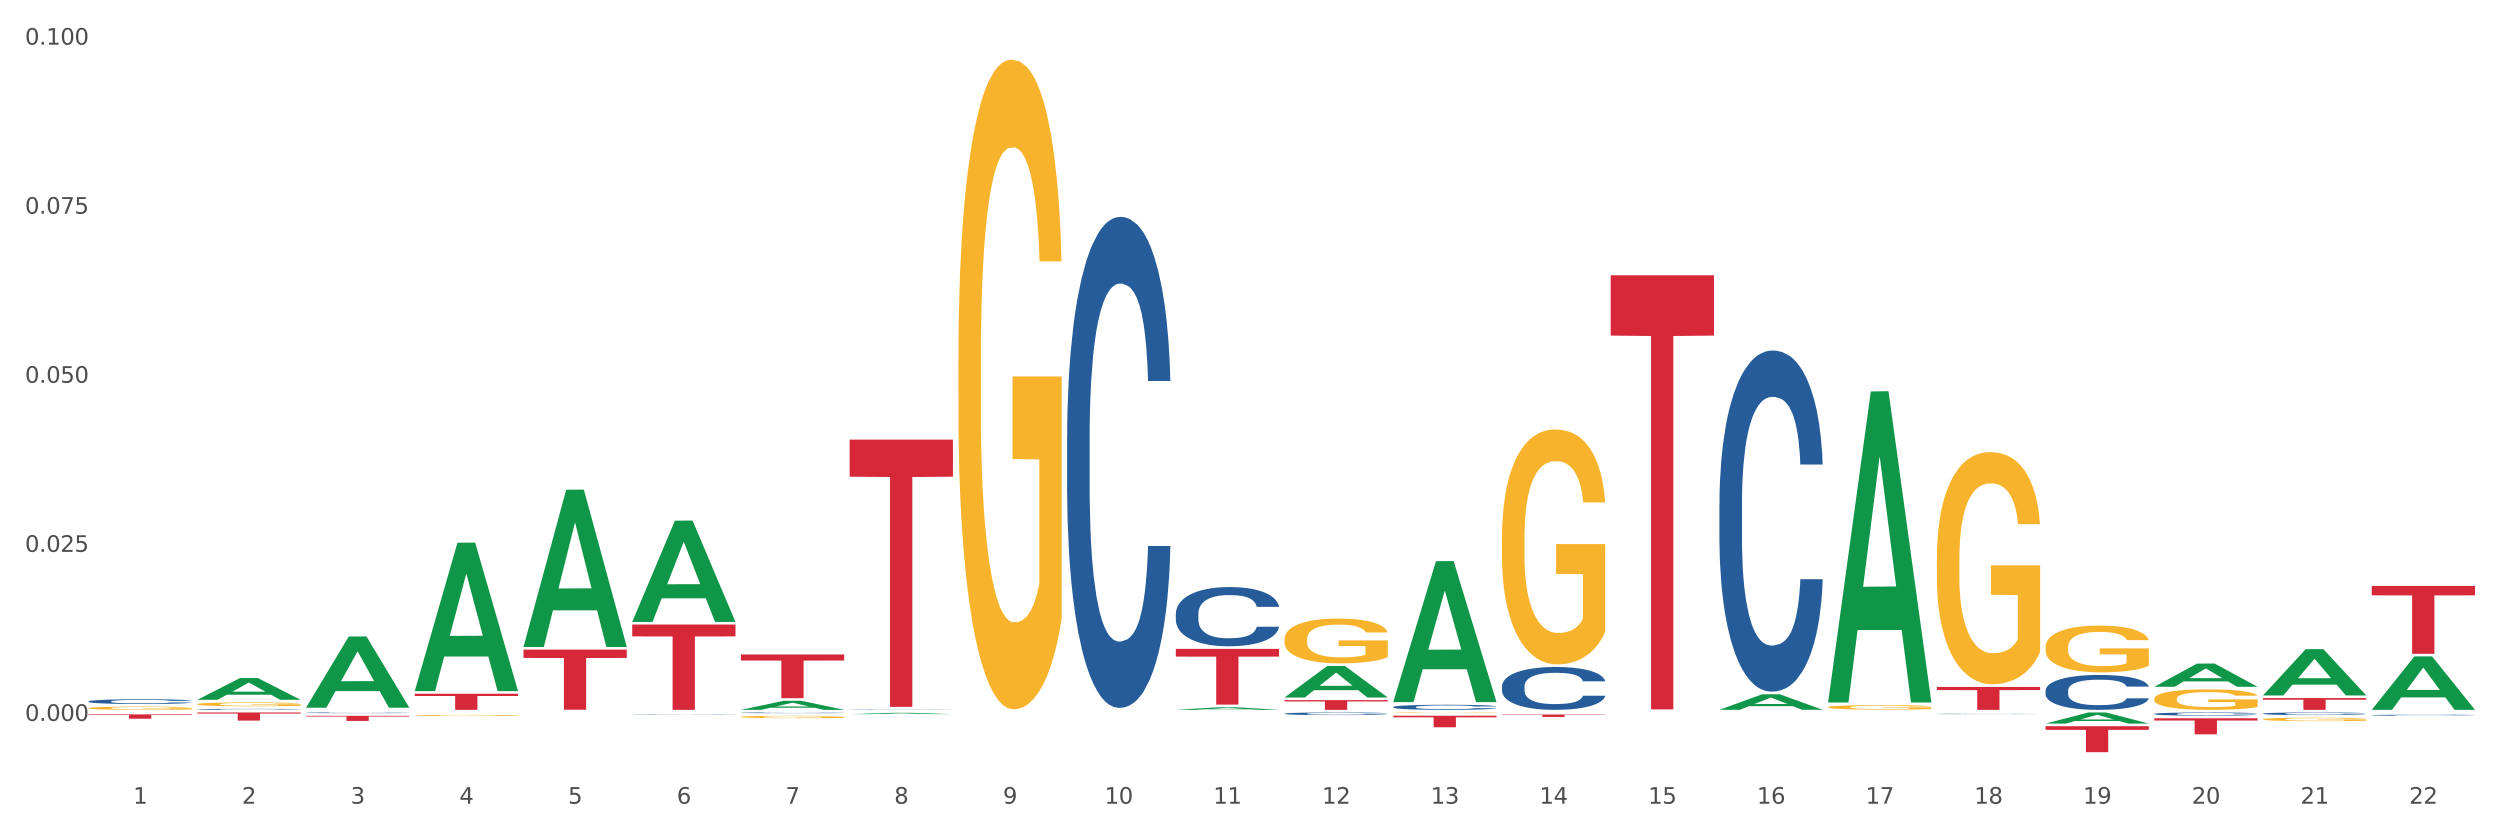 <?xml version="1.0" encoding="utf-8" standalone="no"?>
<!DOCTYPE svg PUBLIC "-//W3C//DTD SVG 1.1//EN"
  "http://www.w3.org/Graphics/SVG/1.1/DTD/svg11.dtd">
<svg xmlns:xlink="http://www.w3.org/1999/xlink" width="1080pt" height="360pt" viewBox="0 0 1080 360" xmlns="http://www.w3.org/2000/svg" version="1.1">
 <rect x="0" y="0" width="1080" height="360" fill="#333333" stroke="none"/>
 <defs>
  <style type="text/css">*{stroke-linejoin: round; stroke-linecap: butt}</style>
 </defs>
 <g id="figure_1">
  <g id="patch_1">
   <path d="M 0 360 
L 1080 360 
L 1080 0 
L 0 0 
z
" style="fill: #ffffff; stroke: #ffffff; stroke-linejoin: miter"/>
  </g>
  <g id="axes_1">
   <g id="matplotlib.axis_1">
    <g id="xtick_1">
     <g id="text_1">
      <!-- 1 -->
      <g style="fill: #4d4d4d" transform="translate(57.538 347.204) scale(0.096 -0.096)">
       <defs>
        <path id="DejaVuSans-31" d="M 794 531 
L 1825 531 
L 1825 4091 
L 703 3866 
L 703 4441 
L 1819 4666 
L 2450 4666 
L 2450 531 
L 3481 531 
L 3481 0 
L 794 0 
L 794 531 
z
" transform="scale(0.016)"/>
       </defs>
       <use xlink:href="#DejaVuSans-31"/>
      </g>
     </g>
    </g>
    <g id="xtick_2">
     <g id="text_2">
      <!-- 2 -->
      <g style="fill: #4d4d4d" transform="translate(104.505 347.204) scale(0.096 -0.096)">
       <defs>
        <path id="DejaVuSans-32" d="M 1228 531 
L 3431 531 
L 3431 0 
L 469 0 
L 469 531 
Q 828 903 1448 1529 
Q 2069 2156 2228 2338 
Q 2531 2678 2651 2914 
Q 2772 3150 2772 3378 
Q 2772 3750 2511 3984 
Q 2250 4219 1831 4219 
Q 1534 4219 1204 4116 
Q 875 4013 500 3803 
L 500 4441 
Q 881 4594 1212 4672 
Q 1544 4750 1819 4750 
Q 2544 4750 2975 4387 
Q 3406 4025 3406 3419 
Q 3406 3131 3298 2873 
Q 3191 2616 2906 2266 
Q 2828 2175 2409 1742 
Q 1991 1309 1228 531 
z
" transform="scale(0.016)"/>
       </defs>
       <use xlink:href="#DejaVuSans-32"/>
      </g>
     </g>
    </g>
    <g id="xtick_3">
     <g id="text_3">
      <!-- 3 -->
      <g style="fill: #4d4d4d" transform="translate(151.471 347.204) scale(0.096 -0.096)">
       <defs>
        <path id="DejaVuSans-33" d="M 2597 2516 
Q 3050 2419 3304 2112 
Q 3559 1806 3559 1356 
Q 3559 666 3084 287 
Q 2609 -91 1734 -91 
Q 1441 -91 1130 -33 
Q 819 25 488 141 
L 488 750 
Q 750 597 1062 519 
Q 1375 441 1716 441 
Q 2309 441 2620 675 
Q 2931 909 2931 1356 
Q 2931 1769 2642 2001 
Q 2353 2234 1838 2234 
L 1294 2234 
L 1294 2753 
L 1863 2753 
Q 2328 2753 2575 2939 
Q 2822 3125 2822 3475 
Q 2822 3834 2567 4026 
Q 2313 4219 1838 4219 
Q 1578 4219 1281 4162 
Q 984 4106 628 3988 
L 628 4550 
Q 988 4650 1302 4700 
Q 1616 4750 1894 4750 
Q 2613 4750 3031 4423 
Q 3450 4097 3450 3541 
Q 3450 3153 3228 2886 
Q 3006 2619 2597 2516 
z
" transform="scale(0.016)"/>
       </defs>
       <use xlink:href="#DejaVuSans-33"/>
      </g>
     </g>
    </g>
    <g id="xtick_4">
     <g id="text_4">
      <!-- 4 -->
      <g style="fill: #4d4d4d" transform="translate(198.438 347.204) scale(0.096 -0.096)">
       <defs>
        <path id="DejaVuSans-34" d="M 2419 4116 
L 825 1625 
L 2419 1625 
L 2419 4116 
z
M 2253 4666 
L 3047 4666 
L 3047 1625 
L 3713 1625 
L 3713 1100 
L 3047 1100 
L 3047 0 
L 2419 0 
L 2419 1100 
L 313 1100 
L 313 1709 
L 2253 4666 
z
" transform="scale(0.016)"/>
       </defs>
       <use xlink:href="#DejaVuSans-34"/>
      </g>
     </g>
    </g>
    <g id="xtick_5">
     <g id="text_5">
      <!-- 5 -->
      <g style="fill: #4d4d4d" transform="translate(245.405 347.204) scale(0.096 -0.096)">
       <defs>
        <path id="DejaVuSans-35" d="M 691 4666 
L 3169 4666 
L 3169 4134 
L 1269 4134 
L 1269 2991 
Q 1406 3038 1543 3061 
Q 1681 3084 1819 3084 
Q 2600 3084 3056 2656 
Q 3513 2228 3513 1497 
Q 3513 744 3044 326 
Q 2575 -91 1722 -91 
Q 1428 -91 1123 -41 
Q 819 9 494 109 
L 494 744 
Q 775 591 1075 516 
Q 1375 441 1709 441 
Q 2250 441 2565 725 
Q 2881 1009 2881 1497 
Q 2881 1984 2565 2268 
Q 2250 2553 1709 2553 
Q 1456 2553 1204 2497 
Q 953 2441 691 2322 
L 691 4666 
z
" transform="scale(0.016)"/>
       </defs>
       <use xlink:href="#DejaVuSans-35"/>
      </g>
     </g>
    </g>
    <g id="xtick_6">
     <g id="text_6">
      <!-- 6 -->
      <g style="fill: #4d4d4d" transform="translate(292.371 347.204) scale(0.096 -0.096)">
       <defs>
        <path id="DejaVuSans-36" d="M 2113 2584 
Q 1688 2584 1439 2293 
Q 1191 2003 1191 1497 
Q 1191 994 1439 701 
Q 1688 409 2113 409 
Q 2538 409 2786 701 
Q 3034 994 3034 1497 
Q 3034 2003 2786 2293 
Q 2538 2584 2113 2584 
z
M 3366 4563 
L 3366 3988 
Q 3128 4100 2886 4159 
Q 2644 4219 2406 4219 
Q 1781 4219 1451 3797 
Q 1122 3375 1075 2522 
Q 1259 2794 1537 2939 
Q 1816 3084 2150 3084 
Q 2853 3084 3261 2657 
Q 3669 2231 3669 1497 
Q 3669 778 3244 343 
Q 2819 -91 2113 -91 
Q 1303 -91 875 529 
Q 447 1150 447 2328 
Q 447 3434 972 4092 
Q 1497 4750 2381 4750 
Q 2619 4750 2861 4703 
Q 3103 4656 3366 4563 
z
" transform="scale(0.016)"/>
       </defs>
       <use xlink:href="#DejaVuSans-36"/>
      </g>
     </g>
    </g>
    <g id="xtick_7">
     <g id="text_7">
      <!-- 7 -->
      <g style="fill: #4d4d4d" transform="translate(339.338 347.204) scale(0.096 -0.096)">
       <defs>
        <path id="DejaVuSans-37" d="M 525 4666 
L 3525 4666 
L 3525 4397 
L 1831 0 
L 1172 0 
L 2766 4134 
L 525 4134 
L 525 4666 
z
" transform="scale(0.016)"/>
       </defs>
       <use xlink:href="#DejaVuSans-37"/>
      </g>
     </g>
    </g>
    <g id="xtick_8">
     <g id="text_8">
      <!-- 8 -->
      <g style="fill: #4d4d4d" transform="translate(386.304 347.204) scale(0.096 -0.096)">
       <defs>
        <path id="DejaVuSans-38" d="M 2034 2216 
Q 1584 2216 1326 1975 
Q 1069 1734 1069 1313 
Q 1069 891 1326 650 
Q 1584 409 2034 409 
Q 2484 409 2743 651 
Q 3003 894 3003 1313 
Q 3003 1734 2745 1975 
Q 2488 2216 2034 2216 
z
M 1403 2484 
Q 997 2584 770 2862 
Q 544 3141 544 3541 
Q 544 4100 942 4425 
Q 1341 4750 2034 4750 
Q 2731 4750 3128 4425 
Q 3525 4100 3525 3541 
Q 3525 3141 3298 2862 
Q 3072 2584 2669 2484 
Q 3125 2378 3379 2068 
Q 3634 1759 3634 1313 
Q 3634 634 3220 271 
Q 2806 -91 2034 -91 
Q 1263 -91 848 271 
Q 434 634 434 1313 
Q 434 1759 690 2068 
Q 947 2378 1403 2484 
z
M 1172 3481 
Q 1172 3119 1398 2916 
Q 1625 2713 2034 2713 
Q 2441 2713 2670 2916 
Q 2900 3119 2900 3481 
Q 2900 3844 2670 4047 
Q 2441 4250 2034 4250 
Q 1625 4250 1398 4047 
Q 1172 3844 1172 3481 
z
" transform="scale(0.016)"/>
       </defs>
       <use xlink:href="#DejaVuSans-38"/>
      </g>
     </g>
    </g>
    <g id="xtick_9">
     <g id="text_9">
      <!-- 9 -->
      <g style="fill: #4d4d4d" transform="translate(433.271 347.204) scale(0.096 -0.096)">
       <defs>
        <path id="DejaVuSans-39" d="M 703 97 
L 703 672 
Q 941 559 1184 500 
Q 1428 441 1663 441 
Q 2288 441 2617 861 
Q 2947 1281 2994 2138 
Q 2813 1869 2534 1725 
Q 2256 1581 1919 1581 
Q 1219 1581 811 2004 
Q 403 2428 403 3163 
Q 403 3881 828 4315 
Q 1253 4750 1959 4750 
Q 2769 4750 3195 4129 
Q 3622 3509 3622 2328 
Q 3622 1225 3098 567 
Q 2575 -91 1691 -91 
Q 1453 -91 1209 -44 
Q 966 3 703 97 
z
M 1959 2075 
Q 2384 2075 2632 2365 
Q 2881 2656 2881 3163 
Q 2881 3666 2632 3958 
Q 2384 4250 1959 4250 
Q 1534 4250 1286 3958 
Q 1038 3666 1038 3163 
Q 1038 2656 1286 2365 
Q 1534 2075 1959 2075 
z
" transform="scale(0.016)"/>
       </defs>
       <use xlink:href="#DejaVuSans-39"/>
      </g>
     </g>
    </g>
    <g id="xtick_10">
     <g id="text_10">
      <!-- 10 -->
      <g style="fill: #4d4d4d" transform="translate(477.184 347.204) scale(0.096 -0.096)">
       <defs>
        <path id="DejaVuSans-30" d="M 2034 4250 
Q 1547 4250 1301 3770 
Q 1056 3291 1056 2328 
Q 1056 1369 1301 889 
Q 1547 409 2034 409 
Q 2525 409 2770 889 
Q 3016 1369 3016 2328 
Q 3016 3291 2770 3770 
Q 2525 4250 2034 4250 
z
M 2034 4750 
Q 2819 4750 3233 4129 
Q 3647 3509 3647 2328 
Q 3647 1150 3233 529 
Q 2819 -91 2034 -91 
Q 1250 -91 836 529 
Q 422 1150 422 2328 
Q 422 3509 836 4129 
Q 1250 4750 2034 4750 
z
" transform="scale(0.016)"/>
       </defs>
       <use xlink:href="#DejaVuSans-31"/>
       <use xlink:href="#DejaVuSans-30" transform="translate(63.623 0)"/>
      </g>
     </g>
    </g>
    <g id="xtick_11">
     <g id="text_11">
      <!-- 11 -->
      <g style="fill: #4d4d4d" transform="translate(524.15 347.204) scale(0.096 -0.096)">
       <use xlink:href="#DejaVuSans-31"/>
       <use xlink:href="#DejaVuSans-31" transform="translate(63.623 0)"/>
      </g>
     </g>
    </g>
    <g id="xtick_12">
     <g id="text_12">
      <!-- 12 -->
      <g style="fill: #4d4d4d" transform="translate(571.117 347.204) scale(0.096 -0.096)">
       <use xlink:href="#DejaVuSans-31"/>
       <use xlink:href="#DejaVuSans-32" transform="translate(63.623 0)"/>
      </g>
     </g>
    </g>
    <g id="xtick_13">
     <g id="text_13">
      <!-- 13 -->
      <g style="fill: #4d4d4d" transform="translate(618.083 347.204) scale(0.096 -0.096)">
       <use xlink:href="#DejaVuSans-31"/>
       <use xlink:href="#DejaVuSans-33" transform="translate(63.623 0)"/>
      </g>
     </g>
    </g>
    <g id="xtick_14">
     <g id="text_14">
      <!-- 14 -->
      <g style="fill: #4d4d4d" transform="translate(665.05 347.204) scale(0.096 -0.096)">
       <use xlink:href="#DejaVuSans-31"/>
       <use xlink:href="#DejaVuSans-34" transform="translate(63.623 0)"/>
      </g>
     </g>
    </g>
    <g id="xtick_15">
     <g id="text_15">
      <!-- 15 -->
      <g style="fill: #4d4d4d" transform="translate(712.017 347.204) scale(0.096 -0.096)">
       <use xlink:href="#DejaVuSans-31"/>
       <use xlink:href="#DejaVuSans-35" transform="translate(63.623 0)"/>
      </g>
     </g>
    </g>
    <g id="xtick_16">
     <g id="text_16">
      <!-- 16 -->
      <g style="fill: #4d4d4d" transform="translate(758.983 347.204) scale(0.096 -0.096)">
       <use xlink:href="#DejaVuSans-31"/>
       <use xlink:href="#DejaVuSans-36" transform="translate(63.623 0)"/>
      </g>
     </g>
    </g>
    <g id="xtick_17">
     <g id="text_17">
      <!-- 17 -->
      <g style="fill: #4d4d4d" transform="translate(805.95 347.204) scale(0.096 -0.096)">
       <use xlink:href="#DejaVuSans-31"/>
       <use xlink:href="#DejaVuSans-37" transform="translate(63.623 0)"/>
      </g>
     </g>
    </g>
    <g id="xtick_18">
     <g id="text_18">
      <!-- 18 -->
      <g style="fill: #4d4d4d" transform="translate(852.916 347.204) scale(0.096 -0.096)">
       <use xlink:href="#DejaVuSans-31"/>
       <use xlink:href="#DejaVuSans-38" transform="translate(63.623 0)"/>
      </g>
     </g>
    </g>
    <g id="xtick_19">
     <g id="text_19">
      <!-- 19 -->
      <g style="fill: #4d4d4d" transform="translate(899.883 347.204) scale(0.096 -0.096)">
       <use xlink:href="#DejaVuSans-31"/>
       <use xlink:href="#DejaVuSans-39" transform="translate(63.623 0)"/>
      </g>
     </g>
    </g>
    <g id="xtick_20">
     <g id="text_20">
      <!-- 20 -->
      <g style="fill: #4d4d4d" transform="translate(946.85 347.204) scale(0.096 -0.096)">
       <use xlink:href="#DejaVuSans-32"/>
       <use xlink:href="#DejaVuSans-30" transform="translate(63.623 0)"/>
      </g>
     </g>
    </g>
    <g id="xtick_21">
     <g id="text_21">
      <!-- 21 -->
      <g style="fill: #4d4d4d" transform="translate(993.816 347.204) scale(0.096 -0.096)">
       <use xlink:href="#DejaVuSans-32"/>
       <use xlink:href="#DejaVuSans-31" transform="translate(63.623 0)"/>
      </g>
     </g>
    </g>
    <g id="xtick_22">
     <g id="text_22">
      <!-- 22 -->
      <g style="fill: #4d4d4d" transform="translate(1040.783 347.204) scale(0.096 -0.096)">
       <use xlink:href="#DejaVuSans-32"/>
       <use xlink:href="#DejaVuSans-32" transform="translate(63.623 0)"/>
      </g>
     </g>
    </g>
    <g id="xtick_23"/>
    <g id="xtick_24"/>
    <g id="xtick_25"/>
    <g id="xtick_26"/>
    <g id="xtick_27"/>
    <g id="xtick_28"/>
    <g id="xtick_29"/>
    <g id="xtick_30"/>
    <g id="xtick_31"/>
    <g id="xtick_32"/>
    <g id="xtick_33"/>
    <g id="xtick_34"/>
    <g id="xtick_35"/>
    <g id="xtick_36"/>
    <g id="xtick_37"/>
    <g id="xtick_38"/>
    <g id="xtick_39"/>
    <g id="xtick_40"/>
    <g id="xtick_41"/>
    <g id="xtick_42"/>
    <g id="xtick_43"/>
   </g>
   <g id="matplotlib.axis_2">
    <g id="ytick_1">
     <g id="text_23">
      <!-- 0.000 -->
      <g style="fill: #4d4d4d" transform="translate(10.8 311.429) scale(0.096 -0.096)">
       <defs>
        <path id="DejaVuSans-2e" d="M 684 794 
L 1344 794 
L 1344 0 
L 684 0 
L 684 794 
z
" transform="scale(0.016)"/>
       </defs>
       <use xlink:href="#DejaVuSans-30"/>
       <use xlink:href="#DejaVuSans-2e" transform="translate(63.623 0)"/>
       <use xlink:href="#DejaVuSans-30" transform="translate(95.41 0)"/>
       <use xlink:href="#DejaVuSans-30" transform="translate(159.033 0)"/>
       <use xlink:href="#DejaVuSans-30" transform="translate(222.656 0)"/>
      </g>
     </g>
    </g>
    <g id="ytick_2">
     <g id="text_24">
      <!-- 0.025 -->
      <g style="fill: #4d4d4d" transform="translate(10.8 238.395) scale(0.096 -0.096)">
       <use xlink:href="#DejaVuSans-30"/>
       <use xlink:href="#DejaVuSans-2e" transform="translate(63.623 0)"/>
       <use xlink:href="#DejaVuSans-30" transform="translate(95.41 0)"/>
       <use xlink:href="#DejaVuSans-32" transform="translate(159.033 0)"/>
       <use xlink:href="#DejaVuSans-35" transform="translate(222.656 0)"/>
      </g>
     </g>
    </g>
    <g id="ytick_3">
     <g id="text_25">
      <!-- 0.050 -->
      <g style="fill: #4d4d4d" transform="translate(10.8 165.36) scale(0.096 -0.096)">
       <use xlink:href="#DejaVuSans-30"/>
       <use xlink:href="#DejaVuSans-2e" transform="translate(63.623 0)"/>
       <use xlink:href="#DejaVuSans-30" transform="translate(95.41 0)"/>
       <use xlink:href="#DejaVuSans-35" transform="translate(159.033 0)"/>
       <use xlink:href="#DejaVuSans-30" transform="translate(222.656 0)"/>
      </g>
     </g>
    </g>
    <g id="ytick_4">
     <g id="text_26">
      <!-- 0.075 -->
      <g style="fill: #4d4d4d" transform="translate(10.8 92.326) scale(0.096 -0.096)">
       <use xlink:href="#DejaVuSans-30"/>
       <use xlink:href="#DejaVuSans-2e" transform="translate(63.623 0)"/>
       <use xlink:href="#DejaVuSans-30" transform="translate(95.41 0)"/>
       <use xlink:href="#DejaVuSans-37" transform="translate(159.033 0)"/>
       <use xlink:href="#DejaVuSans-35" transform="translate(222.656 0)"/>
      </g>
     </g>
    </g>
    <g id="ytick_5">
     <g id="text_27">
      <!-- 0.100 -->
      <g style="fill: #4d4d4d" transform="translate(10.8 19.291) scale(0.096 -0.096)">
       <use xlink:href="#DejaVuSans-30"/>
       <use xlink:href="#DejaVuSans-2e" transform="translate(63.623 0)"/>
       <use xlink:href="#DejaVuSans-31" transform="translate(95.41 0)"/>
       <use xlink:href="#DejaVuSans-30" transform="translate(159.033 0)"/>
       <use xlink:href="#DejaVuSans-30" transform="translate(222.656 0)"/>
      </g>
     </g>
    </g>
    <g id="ytick_6"/>
    <g id="ytick_7"/>
    <g id="ytick_8"/>
    <g id="ytick_9"/>
   </g>
   <g id="PolyCollection_1">
    <path d="M 1024.582 306.61 
L 1024.628 306.588 
L 1043.027 283.577 
L 1050.663 283.556 
L 1069.2 306.654 
L 1060.368 306.654 
L 1056.366 301.275 
L 1037.369 301.275 
L 1037.231 301.362 
L 1033.367 306.654 
L 1024.582 306.654 
L 1024.582 306.61 
L 1039.761 298.065 
L 1053.975 298.043 
L 1046.937 288.479 
L 1046.845 288.435 
L 1046.753 288.501 
L 1039.715 298.043 
L 1039.761 298.065 
L 1024.582 306.61 
z
" clip-path="url(#p1a1caff9e4)" style="fill: #109648"/>
    <path d="M 977.615 310.737 
L 977.668 310.736 
L 977.668 310.686 
L 977.773 310.644 
L 978.3 310.541 
L 979.09 310.456 
L 979.67 310.411 
L 980.249 310.374 
L 980.934 310.337 
L 981.777 310.298 
L 983.304 310.242 
L 984.253 310.213 
L 985.411 310.183 
L 987.519 310.139 
L 989.046 310.114 
L 990.627 310.094 
L 993.208 310.069 
L 994.894 310.058 
L 996.685 310.05 
L 998.844 310.044 
L 1000.477 310.043 
L 1004.059 310.047 
L 1007.115 310.06 
L 1008.59 310.069 
L 1010.486 310.086 
L 1011.487 310.097 
L 1013.12 310.119 
L 1014.806 310.147 
L 1015.965 310.172 
L 1017.703 310.219 
L 1019.02 310.265 
L 1020.232 310.323 
L 1020.864 310.363 
L 1021.338 310.4 
L 1021.759 310.442 
L 1022.181 310.509 
L 1012.699 310.509 
L 1012.33 310.461 
L 1011.75 310.416 
L 1010.908 310.372 
L 1010.17 310.345 
L 1008.906 310.311 
L 1007.747 310.289 
L 1006.535 310.272 
L 1005.06 310.258 
L 1003.901 310.252 
L 1002.268 310.246 
L 999.055 310.247 
L 996.895 310.258 
L 995.42 310.272 
L 994.472 310.284 
L 993.629 310.298 
L 992.681 310.317 
L 991.575 310.346 
L 990.785 310.372 
L 989.994 310.405 
L 989.362 310.438 
L 988.783 310.476 
L 988.309 310.518 
L 987.94 310.56 
L 987.624 310.612 
L 987.361 310.699 
L 987.361 310.886 
L 987.466 310.929 
L 987.729 310.985 
L 988.045 311.028 
L 988.572 311.078 
L 989.046 311.113 
L 989.942 311.162 
L 990.943 311.203 
L 991.733 311.229 
L 992.523 311.251 
L 993.893 311.281 
L 995.42 311.306 
L 996.737 311.321 
L 998.528 311.335 
L 999.74 311.34 
L 1000.793 311.343 
L 1003.375 311.343 
L 1005.218 311.339 
L 1007.273 311.329 
L 1008.853 311.317 
L 1010.17 311.302 
L 1011.645 311.277 
L 1012.593 311.254 
L 1012.593 310.967 
L 1001.004 310.966 
L 1001.004 310.775 
L 1022.233 310.775 
L 1022.233 311.335 
L 1021.338 311.364 
L 1020.337 311.39 
L 1019.283 311.413 
L 1017.703 311.442 
L 1015.807 311.469 
L 1014.121 311.488 
L 1012.33 311.505 
L 1010.223 311.52 
L 1007.484 311.534 
L 1005.798 311.539 
L 1003.691 311.543 
L 1001.215 311.545 
L 999.055 311.542 
L 996.948 311.535 
L 994.735 311.523 
L 992.576 311.505 
L 990.943 311.487 
L 989.31 311.465 
L 987.571 311.436 
L 986.202 311.409 
L 985.148 311.384 
L 983.989 311.353 
L 982.725 311.311 
L 981.777 311.274 
L 980.934 311.236 
L 980.038 311.187 
L 979.406 311.144 
L 978.774 311.091 
L 978.405 311.051 
L 977.984 310.989 
L 977.668 310.903 
L 977.615 310.737 
z
" clip-path="url(#p1a1caff9e4)" style="fill: #f7b32b"/>
    <path d="M 554.916 301.302 
L 554.962 301.289 
L 573.361 287.713 
L 580.997 287.7 
L 599.534 301.327 
L 590.702 301.327 
L 586.7 298.154 
L 567.703 298.154 
L 567.565 298.205 
L 563.701 301.327 
L 554.916 301.327 
L 554.916 301.302 
L 570.095 296.26 
L 584.309 296.247 
L 577.271 290.605 
L 577.179 290.579 
L 577.087 290.617 
L 570.049 296.247 
L 570.095 296.26 
L 554.916 301.302 
z
" clip-path="url(#p1a1caff9e4)" style="fill: #109648"/>
    <path d="M 601.882 303.213 
L 601.928 303.156 
L 620.328 242.433 
L 627.963 242.376 
L 646.501 303.328 
L 637.669 303.328 
L 633.667 289.134 
L 614.67 289.134 
L 614.532 289.363 
L 610.668 303.328 
L 601.882 303.328 
L 601.882 303.213 
L 617.062 280.664 
L 631.275 280.607 
L 624.237 255.368 
L 624.145 255.253 
L 624.053 255.425 
L 617.016 280.607 
L 617.062 280.664 
L 601.882 303.213 
z
" clip-path="url(#p1a1caff9e4)" style="fill: #109648"/>
    <path d="M 367.049 308.517 
L 367.095 308.517 
L 385.495 307.933 
L 393.13 307.932 
L 411.668 308.518 
L 402.836 308.518 
L 398.834 308.382 
L 379.837 308.382 
L 379.699 308.384 
L 375.835 308.518 
L 367.049 308.518 
L 367.049 308.517 
L 382.229 308.3 
L 396.442 308.3 
L 389.404 308.057 
L 389.312 308.056 
L 389.22 308.058 
L 382.183 308.3 
L 382.229 308.3 
L 367.049 308.517 
z
" clip-path="url(#p1a1caff9e4)" style="fill: #109648"/>
    <path d="M 507.949 306.651 
L 507.995 306.65 
L 526.394 305.526 
L 534.03 305.525 
L 552.567 306.654 
L 543.736 306.654 
L 539.734 306.391 
L 520.737 306.391 
L 520.599 306.395 
L 516.735 306.654 
L 507.949 306.654 
L 507.949 306.651 
L 523.128 306.234 
L 537.342 306.233 
L 530.304 305.766 
L 530.212 305.764 
L 530.12 305.767 
L 523.082 306.233 
L 523.128 306.234 
L 507.949 306.651 
z
" clip-path="url(#p1a1caff9e4)" style="fill: #109648"/>
    <path d="M 320.083 306.646 
L 320.129 306.643 
L 338.528 302.747 
L 346.164 302.743 
L 364.701 306.654 
L 355.869 306.654 
L 351.867 305.743 
L 332.87 305.743 
L 332.732 305.758 
L 328.868 306.654 
L 320.083 306.654 
L 320.083 306.646 
L 335.262 305.199 
L 349.476 305.196 
L 342.438 303.577 
L 342.346 303.569 
L 342.254 303.58 
L 335.216 305.196 
L 335.262 305.199 
L 320.083 306.646 
z
" clip-path="url(#p1a1caff9e4)" style="fill: #109648"/>
    <path d="M 977.615 300.399 
L 977.661 300.38 
L 996.06 280.444 
L 1003.696 280.425 
L 1022.233 300.436 
L 1013.402 300.436 
L 1009.4 295.776 
L 990.403 295.776 
L 990.265 295.852 
L 986.401 300.436 
L 977.615 300.436 
L 977.615 300.399 
L 992.795 292.996 
L 1007.008 292.977 
L 999.97 284.69 
L 999.878 284.653 
L 999.786 284.709 
L 992.749 292.977 
L 992.795 292.996 
L 977.615 300.399 
z
" clip-path="url(#p1a1caff9e4)" style="fill: #109648"/>
    <path d="M 742.782 306.628 
L 742.828 306.621 
L 761.227 299.931 
L 768.863 299.925 
L 787.4 306.64 
L 778.569 306.64 
L 774.567 305.076 
L 755.57 305.076 
L 755.432 305.102 
L 751.568 306.64 
L 742.782 306.64 
L 742.782 306.628 
L 757.962 304.143 
L 772.175 304.137 
L 765.137 301.356 
L 765.045 301.343 
L 764.953 301.362 
L 757.916 304.137 
L 757.962 304.143 
L 742.782 306.628 
z
" clip-path="url(#p1a1caff9e4)" style="fill: #109648"/>
    <path d="M 930.649 296.676 
L 930.695 296.666 
L 949.094 286.666 
L 956.73 286.656 
L 975.267 296.695 
L 966.435 296.695 
L 962.433 294.357 
L 943.436 294.357 
L 943.298 294.395 
L 939.434 296.695 
L 930.649 296.695 
L 930.649 296.676 
L 945.828 292.962 
L 960.041 292.953 
L 953.004 288.796 
L 952.912 288.777 
L 952.82 288.805 
L 945.782 292.953 
L 945.828 292.962 
L 930.649 296.676 
z
" clip-path="url(#p1a1caff9e4)" style="fill: #109648"/>
    <path d="M 554.916 276.17 
L 554.968 276.152 
L 554.968 275.517 
L 555.074 274.969 
L 555.6 273.645 
L 556.391 272.55 
L 556.97 271.967 
L 557.55 271.49 
L 558.234 271.013 
L 559.077 270.519 
L 560.605 269.795 
L 561.553 269.424 
L 562.712 269.036 
L 564.819 268.47 
L 566.347 268.153 
L 567.927 267.888 
L 570.508 267.57 
L 572.194 267.428 
L 573.985 267.323 
L 576.145 267.252 
L 577.778 267.234 
L 581.36 267.287 
L 584.415 267.446 
L 585.89 267.57 
L 587.787 267.782 
L 588.788 267.923 
L 590.421 268.206 
L 592.106 268.576 
L 593.265 268.894 
L 595.004 269.495 
L 596.321 270.095 
L 597.532 270.837 
L 598.164 271.349 
L 598.638 271.826 
L 599.06 272.373 
L 599.481 273.239 
L 589.999 273.239 
L 589.63 272.62 
L 589.051 272.038 
L 588.208 271.473 
L 587.471 271.119 
L 586.206 270.678 
L 585.047 270.395 
L 583.836 270.183 
L 582.361 270.007 
L 581.202 269.919 
L 579.569 269.848 
L 576.356 269.866 
L 574.196 270.007 
L 572.721 270.183 
L 571.773 270.342 
L 570.93 270.519 
L 569.982 270.766 
L 568.875 271.137 
L 568.085 271.473 
L 567.295 271.896 
L 566.663 272.32 
L 566.083 272.815 
L 565.609 273.345 
L 565.241 273.892 
L 564.924 274.563 
L 564.661 275.676 
L 564.661 278.095 
L 564.766 278.643 
L 565.03 279.367 
L 565.346 279.914 
L 565.873 280.567 
L 566.347 281.009 
L 567.242 281.645 
L 568.243 282.174 
L 569.033 282.51 
L 569.824 282.793 
L 571.193 283.181 
L 572.721 283.499 
L 574.038 283.693 
L 575.829 283.87 
L 577.04 283.94 
L 578.094 283.976 
L 580.675 283.976 
L 582.519 283.923 
L 584.573 283.799 
L 586.154 283.64 
L 587.471 283.446 
L 588.946 283.128 
L 589.894 282.828 
L 589.894 279.137 
L 578.305 279.119 
L 578.305 276.665 
L 599.534 276.665 
L 599.534 283.87 
L 598.638 284.241 
L 597.638 284.576 
L 596.584 284.876 
L 595.004 285.247 
L 593.107 285.6 
L 591.422 285.848 
L 589.63 286.06 
L 587.523 286.254 
L 584.784 286.431 
L 583.098 286.501 
L 580.991 286.554 
L 578.515 286.572 
L 576.356 286.536 
L 574.248 286.448 
L 572.036 286.289 
L 569.876 286.06 
L 568.243 285.83 
L 566.61 285.548 
L 564.872 285.177 
L 563.502 284.823 
L 562.449 284.506 
L 561.29 284.099 
L 560.025 283.57 
L 559.077 283.093 
L 558.234 282.598 
L 557.339 281.963 
L 556.707 281.415 
L 556.075 280.726 
L 555.706 280.214 
L 555.284 279.42 
L 554.968 278.307 
L 554.916 276.17 
z
" clip-path="url(#p1a1caff9e4)" style="fill: #f7b32b"/>
    <path d="M 414.016 155.463 
L 414.069 155.206 
L 414.069 145.978 
L 414.174 138.032 
L 414.701 118.807 
L 415.491 102.915 
L 416.07 94.456 
L 416.65 87.535 
L 417.335 80.614 
L 418.177 73.437 
L 419.705 62.927 
L 420.653 57.544 
L 421.812 51.905 
L 423.919 43.703 
L 425.447 39.089 
L 427.027 35.244 
L 429.609 30.63 
L 431.294 28.579 
L 433.085 27.041 
L 435.245 26.016 
L 436.878 25.759 
L 440.46 26.528 
L 443.516 28.835 
L 444.991 30.63 
L 446.887 33.706 
L 447.888 35.756 
L 449.521 39.858 
L 451.207 45.241 
L 452.365 49.855 
L 454.104 58.57 
L 455.421 67.285 
L 456.632 78.051 
L 457.264 85.484 
L 457.739 92.405 
L 458.16 100.352 
L 458.581 112.912 
L 449.099 112.912 
L 448.731 103.94 
L 448.151 95.481 
L 447.308 87.279 
L 446.571 82.152 
L 445.307 75.744 
L 444.148 71.643 
L 442.936 68.567 
L 441.461 66.003 
L 440.302 64.722 
L 438.669 63.696 
L 435.456 63.953 
L 433.296 66.003 
L 431.821 68.567 
L 430.873 70.874 
L 430.03 73.437 
L 429.082 77.026 
L 427.976 82.408 
L 427.185 87.279 
L 426.395 93.431 
L 425.763 99.583 
L 425.184 106.76 
L 424.709 114.45 
L 424.341 122.396 
L 424.025 132.137 
L 423.761 148.285 
L 423.761 183.403 
L 423.867 191.349 
L 424.13 201.858 
L 424.446 209.805 
L 424.973 219.289 
L 425.447 225.697 
L 426.343 234.925 
L 427.343 242.615 
L 428.134 247.485 
L 428.924 251.586 
L 430.293 257.226 
L 431.821 261.84 
L 433.138 264.659 
L 434.929 267.223 
L 436.141 268.248 
L 437.194 268.761 
L 439.775 268.761 
L 441.619 267.992 
L 443.674 266.197 
L 445.254 263.89 
L 446.571 261.071 
L 448.046 256.457 
L 448.994 252.099 
L 448.994 198.526 
L 437.405 198.27 
L 437.405 162.64 
L 458.634 162.64 
L 458.634 267.223 
L 457.739 272.605 
L 456.738 277.476 
L 455.684 281.833 
L 454.104 287.216 
L 452.207 292.343 
L 450.522 295.932 
L 448.731 299.007 
L 446.624 301.827 
L 443.884 304.39 
L 442.199 305.416 
L 440.091 306.185 
L 437.616 306.441 
L 435.456 305.928 
L 433.349 304.647 
L 431.136 302.34 
L 428.976 299.007 
L 427.343 295.675 
L 425.71 291.574 
L 423.972 286.191 
L 422.602 281.064 
L 421.549 276.45 
L 420.39 270.555 
L 419.126 262.865 
L 418.177 255.944 
L 417.335 248.767 
L 416.439 239.539 
L 415.807 231.593 
L 415.175 221.596 
L 414.806 214.162 
L 414.385 202.627 
L 414.069 186.479 
L 414.016 155.463 
z
" clip-path="url(#p1a1caff9e4)" style="fill: #f7b32b"/>
    <path d="M 320.083 309.701 
L 320.135 309.7 
L 320.135 309.667 
L 320.241 309.638 
L 320.767 309.568 
L 321.558 309.511 
L 322.137 309.48 
L 322.717 309.455 
L 323.401 309.43 
L 324.244 309.404 
L 325.772 309.366 
L 326.72 309.346 
L 327.879 309.326 
L 329.986 309.296 
L 331.514 309.279 
L 333.094 309.265 
L 335.675 309.249 
L 337.361 309.241 
L 339.152 309.236 
L 341.312 309.232 
L 342.945 309.231 
L 346.527 309.234 
L 349.582 309.242 
L 351.057 309.249 
L 352.954 309.26 
L 353.955 309.267 
L 355.588 309.282 
L 357.273 309.302 
L 358.432 309.318 
L 360.171 309.35 
L 361.488 309.382 
L 362.699 309.421 
L 363.331 309.448 
L 363.805 309.473 
L 364.227 309.502 
L 364.648 309.547 
L 355.166 309.547 
L 354.797 309.515 
L 354.218 309.484 
L 353.375 309.454 
L 352.638 309.436 
L 351.373 309.412 
L 350.214 309.397 
L 349.003 309.386 
L 347.528 309.377 
L 346.369 309.372 
L 344.736 309.369 
L 341.523 309.37 
L 339.363 309.377 
L 337.888 309.386 
L 336.94 309.395 
L 336.097 309.404 
L 335.149 309.417 
L 334.042 309.436 
L 333.252 309.454 
L 332.462 309.476 
L 331.83 309.499 
L 331.25 309.525 
L 330.776 309.553 
L 330.408 309.581 
L 330.091 309.617 
L 329.828 309.675 
L 329.828 309.803 
L 329.933 309.831 
L 330.197 309.87 
L 330.513 309.898 
L 331.04 309.933 
L 331.514 309.956 
L 332.409 309.989 
L 333.41 310.017 
L 334.2 310.035 
L 334.991 310.05 
L 336.36 310.07 
L 337.888 310.087 
L 339.205 310.097 
L 340.996 310.107 
L 342.207 310.11 
L 343.261 310.112 
L 345.842 310.112 
L 347.686 310.109 
L 349.74 310.103 
L 351.321 310.095 
L 352.638 310.084 
L 354.113 310.068 
L 355.061 310.052 
L 355.061 309.858 
L 343.472 309.857 
L 343.472 309.727 
L 364.701 309.727 
L 364.701 310.107 
L 363.805 310.126 
L 362.805 310.144 
L 361.751 310.16 
L 360.171 310.179 
L 358.274 310.198 
L 356.588 310.211 
L 354.797 310.222 
L 352.69 310.232 
L 349.951 310.241 
L 348.265 310.245 
L 346.158 310.248 
L 343.682 310.249 
L 341.523 310.247 
L 339.415 310.242 
L 337.203 310.234 
L 335.043 310.222 
L 333.41 310.21 
L 331.777 310.195 
L 330.039 310.175 
L 328.669 310.157 
L 327.616 310.14 
L 326.457 310.119 
L 325.192 310.091 
L 324.244 310.066 
L 323.401 310.04 
L 322.506 310.006 
L 321.874 309.977 
L 321.242 309.941 
L 320.873 309.914 
L 320.451 309.872 
L 320.135 309.814 
L 320.083 309.701 
z
" clip-path="url(#p1a1caff9e4)" style="fill: #f7b32b"/>
    <path d="M 179.183 309.085 
L 179.235 309.085 
L 179.235 309.069 
L 179.341 309.055 
L 179.868 309.022 
L 180.658 308.995 
L 181.237 308.98 
L 181.817 308.968 
L 182.502 308.956 
L 183.344 308.944 
L 184.872 308.926 
L 185.82 308.917 
L 186.979 308.907 
L 189.086 308.893 
L 190.614 308.885 
L 192.194 308.878 
L 194.776 308.87 
L 196.461 308.867 
L 198.252 308.864 
L 200.412 308.862 
L 202.045 308.862 
L 205.627 308.863 
L 208.683 308.867 
L 210.157 308.87 
L 212.054 308.876 
L 213.055 308.879 
L 214.688 308.886 
L 216.373 308.895 
L 217.532 308.903 
L 219.271 308.918 
L 220.588 308.933 
L 221.799 308.952 
L 222.431 308.965 
L 222.906 308.977 
L 223.327 308.99 
L 223.748 309.012 
L 214.266 309.012 
L 213.898 308.997 
L 213.318 308.982 
L 212.475 308.968 
L 211.738 308.959 
L 210.474 308.948 
L 209.315 308.941 
L 208.103 308.936 
L 206.628 308.931 
L 205.469 308.929 
L 203.836 308.927 
L 200.623 308.928 
L 198.463 308.931 
L 196.988 308.936 
L 196.04 308.94 
L 195.197 308.944 
L 194.249 308.95 
L 193.142 308.959 
L 192.352 308.968 
L 191.562 308.978 
L 190.93 308.989 
L 190.351 309.001 
L 189.876 309.015 
L 189.508 309.028 
L 189.192 309.045 
L 188.928 309.073 
L 188.928 309.133 
L 189.034 309.147 
L 189.297 309.165 
L 189.613 309.179 
L 190.14 309.195 
L 190.614 309.206 
L 191.509 309.222 
L 192.51 309.235 
L 193.301 309.244 
L 194.091 309.251 
L 195.46 309.26 
L 196.988 309.268 
L 198.305 309.273 
L 200.096 309.278 
L 201.308 309.279 
L 202.361 309.28 
L 204.942 309.28 
L 206.786 309.279 
L 208.841 309.276 
L 210.421 309.272 
L 211.738 309.267 
L 213.213 309.259 
L 214.161 309.252 
L 214.161 309.159 
L 202.572 309.159 
L 202.572 309.098 
L 223.801 309.098 
L 223.801 309.278 
L 222.906 309.287 
L 221.905 309.295 
L 220.851 309.303 
L 219.271 309.312 
L 217.374 309.321 
L 215.689 309.327 
L 213.898 309.332 
L 211.791 309.337 
L 209.051 309.342 
L 207.366 309.343 
L 205.258 309.345 
L 202.783 309.345 
L 200.623 309.344 
L 198.516 309.342 
L 196.303 309.338 
L 194.143 309.332 
L 192.51 309.327 
L 190.877 309.32 
L 189.139 309.31 
L 187.769 309.301 
L 186.716 309.294 
L 185.557 309.283 
L 184.293 309.27 
L 183.344 309.258 
L 182.502 309.246 
L 181.606 309.23 
L 180.974 309.216 
L 180.342 309.199 
L 179.973 309.186 
L 179.552 309.166 
L 179.235 309.139 
L 179.183 309.085 
z
" clip-path="url(#p1a1caff9e4)" style="fill: #f7b32b"/>
    <path d="M 85.25 304.214 
L 85.302 304.212 
L 85.302 304.158 
L 85.408 304.111 
L 85.934 303.997 
L 86.725 303.903 
L 87.304 303.853 
L 87.884 303.813 
L 88.568 303.772 
L 89.411 303.729 
L 90.939 303.667 
L 91.887 303.636 
L 93.046 303.602 
L 95.153 303.554 
L 96.681 303.527 
L 98.261 303.504 
L 100.842 303.477 
L 102.528 303.464 
L 104.319 303.455 
L 106.479 303.449 
L 108.112 303.448 
L 111.694 303.452 
L 114.749 303.466 
L 116.224 303.477 
L 118.121 303.495 
L 119.122 303.507 
L 120.755 303.531 
L 122.44 303.563 
L 123.599 303.59 
L 125.338 303.642 
L 126.655 303.693 
L 127.866 303.757 
L 128.498 303.801 
L 128.972 303.841 
L 129.394 303.888 
L 129.815 303.962 
L 120.333 303.962 
L 119.964 303.91 
L 119.385 303.86 
L 118.542 303.811 
L 117.805 303.781 
L 116.54 303.743 
L 115.381 303.719 
L 114.17 303.701 
L 112.695 303.685 
L 111.536 303.678 
L 109.903 303.672 
L 106.69 303.673 
L 104.53 303.685 
L 103.055 303.701 
L 102.107 303.714 
L 101.264 303.729 
L 100.316 303.751 
L 99.209 303.782 
L 98.419 303.811 
L 97.629 303.847 
L 96.997 303.884 
L 96.417 303.926 
L 95.943 303.972 
L 95.574 304.018 
L 95.258 304.076 
L 94.995 304.171 
L 94.995 304.379 
L 95.1 304.426 
L 95.364 304.488 
L 95.68 304.535 
L 96.207 304.591 
L 96.681 304.629 
L 97.576 304.683 
L 98.577 304.728 
L 99.367 304.757 
L 100.157 304.781 
L 101.527 304.815 
L 103.055 304.842 
L 104.372 304.859 
L 106.163 304.874 
L 107.374 304.88 
L 108.428 304.883 
L 111.009 304.883 
L 112.853 304.878 
L 114.907 304.868 
L 116.488 304.854 
L 117.805 304.837 
L 119.28 304.81 
L 120.228 304.784 
L 120.228 304.468 
L 108.639 304.467 
L 108.639 304.256 
L 129.868 304.256 
L 129.868 304.874 
L 128.972 304.906 
L 127.971 304.934 
L 126.918 304.96 
L 125.338 304.992 
L 123.441 305.022 
L 121.755 305.043 
L 119.964 305.061 
L 117.857 305.078 
L 115.118 305.093 
L 113.432 305.099 
L 111.325 305.104 
L 108.849 305.105 
L 106.69 305.102 
L 104.582 305.095 
L 102.37 305.081 
L 100.21 305.061 
L 98.577 305.042 
L 96.944 305.018 
L 95.206 304.986 
L 93.836 304.955 
L 92.783 304.928 
L 91.624 304.893 
L 90.359 304.848 
L 89.411 304.807 
L 88.568 304.765 
L 87.673 304.71 
L 87.041 304.663 
L 86.409 304.604 
L 86.04 304.56 
L 85.618 304.492 
L 85.302 304.397 
L 85.25 304.214 
z
" clip-path="url(#p1a1caff9e4)" style="fill: #f7b32b"/>
    <path d="M 38.283 305.903 
L 38.336 305.902 
L 38.336 305.856 
L 38.441 305.816 
L 38.968 305.721 
L 39.758 305.642 
L 40.337 305.6 
L 40.917 305.565 
L 41.602 305.531 
L 42.445 305.495 
L 43.972 305.443 
L 44.92 305.416 
L 46.079 305.388 
L 48.186 305.347 
L 49.714 305.324 
L 51.294 305.305 
L 53.876 305.282 
L 55.561 305.272 
L 57.352 305.264 
L 59.512 305.259 
L 61.145 305.258 
L 64.727 305.262 
L 67.783 305.273 
L 69.258 305.282 
L 71.154 305.297 
L 72.155 305.308 
L 73.788 305.328 
L 75.474 305.355 
L 76.633 305.378 
L 78.371 305.421 
L 79.688 305.464 
L 80.9 305.518 
L 81.532 305.555 
L 82.006 305.589 
L 82.427 305.629 
L 82.849 305.691 
L 73.367 305.691 
L 72.998 305.647 
L 72.418 305.605 
L 71.576 305.564 
L 70.838 305.538 
L 69.574 305.506 
L 68.415 305.486 
L 67.203 305.471 
L 65.728 305.458 
L 64.569 305.452 
L 62.936 305.447 
L 59.723 305.448 
L 57.563 305.458 
L 56.088 305.471 
L 55.14 305.482 
L 54.297 305.495 
L 53.349 305.513 
L 52.243 305.54 
L 51.453 305.564 
L 50.662 305.594 
L 50.03 305.625 
L 49.451 305.661 
L 48.977 305.699 
L 48.608 305.738 
L 48.292 305.787 
L 48.028 305.867 
L 48.028 306.042 
L 48.134 306.081 
L 48.397 306.134 
L 48.713 306.173 
L 49.24 306.22 
L 49.714 306.252 
L 50.61 306.298 
L 51.611 306.336 
L 52.401 306.36 
L 53.191 306.381 
L 54.561 306.409 
L 56.088 306.432 
L 57.405 306.446 
L 59.196 306.459 
L 60.408 306.464 
L 61.461 306.466 
L 64.043 306.466 
L 65.886 306.462 
L 67.941 306.453 
L 69.521 306.442 
L 70.838 306.428 
L 72.313 306.405 
L 73.261 306.383 
L 73.261 306.117 
L 61.672 306.116 
L 61.672 305.939 
L 82.901 305.939 
L 82.901 306.459 
L 82.006 306.485 
L 81.005 306.51 
L 79.951 306.531 
L 78.371 306.558 
L 76.475 306.583 
L 74.789 306.601 
L 72.998 306.617 
L 70.891 306.631 
L 68.151 306.643 
L 66.466 306.648 
L 64.359 306.652 
L 61.883 306.654 
L 59.723 306.651 
L 57.616 306.645 
L 55.403 306.633 
L 53.244 306.617 
L 51.611 306.6 
L 49.978 306.58 
L 48.239 306.553 
L 46.87 306.527 
L 45.816 306.504 
L 44.657 306.475 
L 43.393 306.437 
L 42.445 306.402 
L 41.602 306.367 
L 40.706 306.321 
L 40.074 306.281 
L 39.442 306.232 
L 39.073 306.195 
L 38.652 306.137 
L 38.336 306.057 
L 38.283 305.903 
z
" clip-path="url(#p1a1caff9e4)" style="fill: #f7b32b"/>
    <path d="M 883.682 312.591 
L 883.728 312.586 
L 902.127 307.786 
L 909.763 307.782 
L 928.3 312.6 
L 919.469 312.6 
L 915.467 311.478 
L 896.469 311.478 
L 896.331 311.496 
L 892.468 312.6 
L 883.682 312.6 
L 883.682 312.591 
L 898.861 310.808 
L 913.075 310.804 
L 906.037 308.809 
L 905.945 308.8 
L 905.853 308.813 
L 898.815 310.804 
L 898.861 310.808 
L 883.682 312.591 
z
" clip-path="url(#p1a1caff9e4)" style="fill: #109648"/>
    <path d="M 789.749 303.228 
L 789.795 303.101 
L 808.194 169.115 
L 815.83 168.989 
L 834.367 303.48 
L 825.535 303.48 
L 821.533 272.162 
L 802.536 272.162 
L 802.398 272.667 
L 798.534 303.48 
L 789.749 303.48 
L 789.749 303.228 
L 804.928 253.472 
L 819.142 253.346 
L 812.104 197.655 
L 812.012 197.403 
L 811.92 197.781 
L 804.882 253.346 
L 804.928 253.472 
L 789.749 303.228 
z
" clip-path="url(#p1a1caff9e4)" style="fill: #109648"/>
    <path d="M 930.649 301.903 
L 930.701 301.895 
L 930.701 301.605 
L 930.807 301.355 
L 931.333 300.75 
L 932.123 300.25 
L 932.703 299.984 
L 933.282 299.766 
L 933.967 299.549 
L 934.81 299.323 
L 936.338 298.992 
L 937.286 298.823 
L 938.445 298.645 
L 940.552 298.387 
L 942.08 298.242 
L 943.66 298.121 
L 946.241 297.976 
L 947.927 297.912 
L 949.718 297.863 
L 951.878 297.831 
L 953.511 297.823 
L 957.093 297.847 
L 960.148 297.92 
L 961.623 297.976 
L 963.52 298.073 
L 964.52 298.137 
L 966.153 298.266 
L 967.839 298.436 
L 968.998 298.581 
L 970.736 298.855 
L 972.053 299.129 
L 973.265 299.468 
L 973.897 299.702 
L 974.371 299.92 
L 974.793 300.17 
L 975.214 300.565 
L 965.732 300.565 
L 965.363 300.283 
L 964.784 300.016 
L 963.941 299.758 
L 963.204 299.597 
L 961.939 299.395 
L 960.78 299.266 
L 959.569 299.17 
L 958.094 299.089 
L 956.935 299.049 
L 955.302 299.016 
L 952.088 299.024 
L 949.929 299.089 
L 948.454 299.17 
L 947.505 299.242 
L 946.663 299.323 
L 945.714 299.436 
L 944.608 299.605 
L 943.818 299.758 
L 943.028 299.952 
L 942.396 300.145 
L 941.816 300.371 
L 941.342 300.613 
L 940.973 300.863 
L 940.657 301.17 
L 940.394 301.678 
L 940.394 302.783 
L 940.499 303.033 
L 940.763 303.363 
L 941.079 303.613 
L 941.606 303.912 
L 942.08 304.113 
L 942.975 304.404 
L 943.976 304.645 
L 944.766 304.799 
L 945.556 304.928 
L 946.926 305.105 
L 948.454 305.25 
L 949.771 305.339 
L 951.562 305.42 
L 952.773 305.452 
L 953.827 305.468 
L 956.408 305.468 
L 958.252 305.444 
L 960.306 305.387 
L 961.887 305.315 
L 963.204 305.226 
L 964.679 305.081 
L 965.627 304.944 
L 965.627 303.258 
L 954.038 303.25 
L 954.038 302.129 
L 975.267 302.129 
L 975.267 305.42 
L 974.371 305.589 
L 973.37 305.742 
L 972.317 305.879 
L 970.736 306.049 
L 968.84 306.21 
L 967.154 306.323 
L 965.363 306.42 
L 963.256 306.508 
L 960.517 306.589 
L 958.831 306.621 
L 956.724 306.645 
L 954.248 306.654 
L 952.088 306.637 
L 949.981 306.597 
L 947.769 306.525 
L 945.609 306.42 
L 943.976 306.315 
L 942.343 306.186 
L 940.605 306.016 
L 939.235 305.855 
L 938.181 305.71 
L 937.023 305.524 
L 935.758 305.283 
L 934.81 305.065 
L 933.967 304.839 
L 933.072 304.549 
L 932.44 304.299 
L 931.807 303.984 
L 931.439 303.75 
L 931.017 303.387 
L 930.701 302.879 
L 930.649 301.903 
z
" clip-path="url(#p1a1caff9e4)" style="fill: #f7b32b"/>
    <path d="M 883.682 279.598 
L 883.735 279.579 
L 883.735 278.916 
L 883.84 278.345 
L 884.367 276.962 
L 885.157 275.82 
L 885.736 275.212 
L 886.316 274.714 
L 887.001 274.216 
L 887.843 273.7 
L 889.371 272.945 
L 890.319 272.558 
L 891.478 272.152 
L 893.585 271.562 
L 895.113 271.231 
L 896.693 270.954 
L 899.275 270.622 
L 900.96 270.475 
L 902.751 270.364 
L 904.911 270.291 
L 906.544 270.272 
L 910.126 270.328 
L 913.182 270.493 
L 914.657 270.622 
L 916.553 270.844 
L 917.554 270.991 
L 919.187 271.286 
L 920.873 271.673 
L 922.031 272.005 
L 923.77 272.631 
L 925.087 273.258 
L 926.298 274.032 
L 926.931 274.566 
L 927.405 275.064 
L 927.826 275.635 
L 928.248 276.538 
L 918.765 276.538 
L 918.397 275.893 
L 917.817 275.285 
L 916.974 274.695 
L 916.237 274.327 
L 914.973 273.866 
L 913.814 273.571 
L 912.602 273.35 
L 911.127 273.166 
L 909.968 273.074 
L 908.335 273 
L 905.122 273.018 
L 902.962 273.166 
L 901.487 273.35 
L 900.539 273.516 
L 899.696 273.7 
L 898.748 273.958 
L 897.642 274.345 
L 896.851 274.695 
L 896.061 275.138 
L 895.429 275.58 
L 894.85 276.096 
L 894.376 276.649 
L 894.007 277.22 
L 893.691 277.921 
L 893.427 279.082 
L 893.427 281.607 
L 893.533 282.178 
L 893.796 282.934 
L 894.112 283.505 
L 894.639 284.187 
L 895.113 284.648 
L 896.009 285.311 
L 897.009 285.864 
L 897.8 286.214 
L 898.59 286.509 
L 899.959 286.915 
L 901.487 287.246 
L 902.804 287.449 
L 904.595 287.633 
L 905.807 287.707 
L 906.86 287.744 
L 909.441 287.744 
L 911.285 287.689 
L 913.34 287.56 
L 914.92 287.394 
L 916.237 287.191 
L 917.712 286.859 
L 918.66 286.546 
L 918.66 282.694 
L 907.071 282.676 
L 907.071 280.114 
L 928.3 280.114 
L 928.3 287.633 
L 927.405 288.02 
L 926.404 288.371 
L 925.35 288.684 
L 923.77 289.071 
L 921.873 289.44 
L 920.188 289.698 
L 918.397 289.919 
L 916.29 290.122 
L 913.55 290.306 
L 911.865 290.38 
L 909.758 290.435 
L 907.282 290.453 
L 905.122 290.416 
L 903.015 290.324 
L 900.802 290.158 
L 898.642 289.919 
L 897.009 289.679 
L 895.376 289.384 
L 893.638 288.997 
L 892.268 288.629 
L 891.215 288.297 
L 890.056 287.873 
L 888.792 287.32 
L 887.843 286.823 
L 887.001 286.306 
L 886.105 285.643 
L 885.473 285.072 
L 884.841 284.353 
L 884.472 283.818 
L 884.051 282.989 
L 883.735 281.828 
L 883.682 279.598 
z
" clip-path="url(#p1a1caff9e4)" style="fill: #f7b32b"/>
    <path d="M 836.715 241.661 
L 836.768 241.57 
L 836.768 238.272 
L 836.873 235.432 
L 837.4 228.562 
L 838.19 222.883 
L 838.77 219.86 
L 839.349 217.387 
L 840.034 214.914 
L 840.877 212.349 
L 842.405 208.594 
L 843.353 206.67 
L 844.512 204.655 
L 846.619 201.724 
L 848.146 200.075 
L 849.727 198.701 
L 852.308 197.052 
L 853.994 196.319 
L 855.785 195.77 
L 857.945 195.403 
L 859.578 195.312 
L 863.16 195.586 
L 866.215 196.411 
L 867.69 197.052 
L 869.586 198.151 
L 870.587 198.884 
L 872.22 200.35 
L 873.906 202.273 
L 875.065 203.922 
L 876.803 207.036 
L 878.12 210.151 
L 879.332 213.998 
L 879.964 216.654 
L 880.438 219.128 
L 880.859 221.967 
L 881.281 226.456 
L 871.799 226.456 
L 871.43 223.25 
L 870.851 220.227 
L 870.008 217.296 
L 869.27 215.464 
L 868.006 213.174 
L 866.847 211.708 
L 865.636 210.609 
L 864.161 209.693 
L 863.002 209.235 
L 861.369 208.868 
L 858.155 208.96 
L 855.995 209.693 
L 854.52 210.609 
L 853.572 211.433 
L 852.729 212.349 
L 851.781 213.632 
L 850.675 215.555 
L 849.885 217.296 
L 849.095 219.494 
L 848.462 221.692 
L 847.883 224.257 
L 847.409 227.005 
L 847.04 229.845 
L 846.724 233.326 
L 846.461 239.096 
L 846.461 251.646 
L 846.566 254.485 
L 846.829 258.241 
L 847.146 261.08 
L 847.672 264.469 
L 848.146 266.759 
L 849.042 270.057 
L 850.043 272.805 
L 850.833 274.545 
L 851.623 276.011 
L 852.993 278.026 
L 854.52 279.675 
L 855.837 280.683 
L 857.628 281.599 
L 858.84 281.965 
L 859.894 282.148 
L 862.475 282.148 
L 864.319 281.873 
L 866.373 281.232 
L 867.953 280.408 
L 869.27 279.4 
L 870.745 277.751 
L 871.693 276.194 
L 871.693 257.05 
L 860.104 256.958 
L 860.104 244.226 
L 881.334 244.226 
L 881.334 281.599 
L 880.438 283.522 
L 879.437 285.263 
L 878.384 286.82 
L 876.803 288.743 
L 874.907 290.575 
L 873.221 291.858 
L 871.43 292.957 
L 869.323 293.965 
L 866.584 294.881 
L 864.898 295.247 
L 862.791 295.522 
L 860.315 295.613 
L 858.155 295.43 
L 856.048 294.972 
L 853.836 294.148 
L 851.676 292.957 
L 850.043 291.766 
L 848.41 290.301 
L 846.671 288.377 
L 845.302 286.545 
L 844.248 284.896 
L 843.089 282.789 
L 841.825 280.041 
L 840.877 277.568 
L 840.034 275.003 
L 839.138 271.706 
L 838.506 268.866 
L 837.874 265.294 
L 837.505 262.637 
L 837.084 258.515 
L 836.768 252.745 
L 836.715 241.661 
z
" clip-path="url(#p1a1caff9e4)" style="fill: #f7b32b"/>
    <path d="M 789.749 305.51 
L 789.801 305.508 
L 789.801 305.444 
L 789.907 305.389 
L 790.434 305.255 
L 791.224 305.145 
L 791.803 305.086 
L 792.383 305.038 
L 793.067 304.99 
L 793.91 304.94 
L 795.438 304.867 
L 796.386 304.829 
L 797.545 304.79 
L 799.652 304.733 
L 801.18 304.701 
L 802.76 304.674 
L 805.341 304.642 
L 807.027 304.628 
L 808.818 304.617 
L 810.978 304.61 
L 812.611 304.608 
L 816.193 304.614 
L 819.248 304.63 
L 820.723 304.642 
L 822.62 304.663 
L 823.621 304.678 
L 825.254 304.706 
L 826.939 304.744 
L 828.098 304.776 
L 829.837 304.836 
L 831.154 304.897 
L 832.365 304.972 
L 832.997 305.023 
L 833.471 305.072 
L 833.893 305.127 
L 834.314 305.214 
L 824.832 305.214 
L 824.464 305.152 
L 823.884 305.093 
L 823.041 305.036 
L 822.304 305 
L 821.039 304.956 
L 819.881 304.927 
L 818.669 304.906 
L 817.194 304.888 
L 816.035 304.879 
L 814.402 304.872 
L 811.189 304.874 
L 809.029 304.888 
L 807.554 304.906 
L 806.606 304.922 
L 805.763 304.94 
L 804.815 304.965 
L 803.708 305.002 
L 802.918 305.036 
L 802.128 305.079 
L 801.496 305.122 
L 800.916 305.171 
L 800.442 305.225 
L 800.074 305.28 
L 799.758 305.348 
L 799.494 305.46 
L 799.494 305.704 
L 799.599 305.76 
L 799.863 305.833 
L 800.179 305.888 
L 800.706 305.954 
L 801.18 305.998 
L 802.075 306.063 
L 803.076 306.116 
L 803.866 306.15 
L 804.657 306.178 
L 806.026 306.218 
L 807.554 306.25 
L 808.871 306.269 
L 810.662 306.287 
L 811.873 306.294 
L 812.927 306.298 
L 815.508 306.298 
L 817.352 306.292 
L 819.406 306.28 
L 820.987 306.264 
L 822.304 306.244 
L 823.779 306.212 
L 824.727 306.182 
L 824.727 305.809 
L 813.138 305.808 
L 813.138 305.56 
L 834.367 305.56 
L 834.367 306.287 
L 833.471 306.325 
L 832.471 306.358 
L 831.417 306.389 
L 829.837 306.426 
L 827.94 306.462 
L 826.255 306.487 
L 824.464 306.508 
L 822.356 306.528 
L 819.617 306.546 
L 817.931 306.553 
L 815.824 306.558 
L 813.348 306.56 
L 811.189 306.556 
L 809.082 306.547 
L 806.869 306.531 
L 804.709 306.508 
L 803.076 306.485 
L 801.443 306.456 
L 799.705 306.419 
L 798.335 306.383 
L 797.282 306.351 
L 796.123 306.31 
L 794.858 306.257 
L 793.91 306.209 
L 793.067 306.159 
L 792.172 306.095 
L 791.54 306.039 
L 790.908 305.97 
L 790.539 305.918 
L 790.117 305.838 
L 789.801 305.726 
L 789.749 305.51 
z
" clip-path="url(#p1a1caff9e4)" style="fill: #f7b32b"/>
    <path d="M 648.849 232.431 
L 648.902 232.338 
L 648.902 229.002 
L 649.007 226.129 
L 649.534 219.178 
L 650.324 213.432 
L 650.903 210.374 
L 651.483 207.872 
L 652.168 205.37 
L 653.01 202.775 
L 654.538 198.975 
L 655.486 197.029 
L 656.645 194.99 
L 658.752 192.024 
L 660.28 190.356 
L 661.86 188.966 
L 664.442 187.298 
L 666.127 186.557 
L 667.918 186.001 
L 670.078 185.63 
L 671.711 185.537 
L 675.293 185.815 
L 678.349 186.649 
L 679.824 187.298 
L 681.72 188.41 
L 682.721 189.152 
L 684.354 190.634 
L 686.04 192.58 
L 687.198 194.249 
L 688.937 197.4 
L 690.254 200.55 
L 691.465 204.443 
L 692.098 207.13 
L 692.572 209.633 
L 692.993 212.506 
L 693.414 217.047 
L 683.932 217.047 
L 683.564 213.803 
L 682.984 210.745 
L 682.141 207.779 
L 681.404 205.926 
L 680.14 203.609 
L 678.981 202.126 
L 677.769 201.014 
L 676.294 200.087 
L 675.135 199.624 
L 673.502 199.253 
L 670.289 199.346 
L 668.129 200.087 
L 666.654 201.014 
L 665.706 201.848 
L 664.863 202.775 
L 663.915 204.072 
L 662.809 206.018 
L 662.018 207.779 
L 661.228 210.003 
L 660.596 212.228 
L 660.017 214.822 
L 659.543 217.603 
L 659.174 220.476 
L 658.858 223.997 
L 658.594 229.836 
L 658.594 242.532 
L 658.7 245.405 
L 658.963 249.205 
L 659.279 252.078 
L 659.806 255.507 
L 660.28 257.823 
L 661.176 261.16 
L 662.176 263.94 
L 662.967 265.701 
L 663.757 267.184 
L 665.126 269.222 
L 666.654 270.891 
L 667.971 271.91 
L 669.762 272.837 
L 670.974 273.207 
L 672.027 273.393 
L 674.608 273.393 
L 676.452 273.115 
L 678.507 272.466 
L 680.087 271.632 
L 681.404 270.613 
L 682.879 268.944 
L 683.827 267.369 
L 683.827 248 
L 672.238 247.907 
L 672.238 235.025 
L 693.467 235.025 
L 693.467 272.837 
L 692.572 274.783 
L 691.571 276.544 
L 690.517 278.119 
L 688.937 280.065 
L 687.04 281.919 
L 685.355 283.216 
L 683.564 284.328 
L 681.457 285.348 
L 678.717 286.275 
L 677.032 286.645 
L 674.924 286.923 
L 672.449 287.016 
L 670.289 286.831 
L 668.182 286.367 
L 665.969 285.533 
L 663.809 284.328 
L 662.176 283.124 
L 660.543 281.641 
L 658.805 279.695 
L 657.435 277.841 
L 656.382 276.173 
L 655.223 274.042 
L 653.959 271.261 
L 653.01 268.759 
L 652.168 266.164 
L 651.272 262.828 
L 650.64 259.955 
L 650.008 256.341 
L 649.639 253.653 
L 649.218 249.483 
L 648.902 243.644 
L 648.849 232.431 
z
" clip-path="url(#p1a1caff9e4)" style="fill: #f7b32b"/>
    <path d="M 601.882 307.91 
L 601.935 307.91 
L 601.935 307.9 
L 602.04 307.893 
L 602.567 307.874 
L 603.357 307.858 
L 603.937 307.85 
L 604.516 307.843 
L 605.201 307.836 
L 606.044 307.829 
L 607.571 307.818 
L 608.52 307.813 
L 609.679 307.807 
L 611.786 307.799 
L 613.313 307.795 
L 614.894 307.791 
L 617.475 307.786 
L 619.161 307.784 
L 620.952 307.783 
L 623.112 307.782 
L 624.745 307.782 
L 628.327 307.782 
L 631.382 307.785 
L 632.857 307.786 
L 634.753 307.789 
L 635.754 307.792 
L 637.387 307.796 
L 639.073 307.801 
L 640.232 307.805 
L 641.97 307.814 
L 643.287 307.823 
L 644.499 307.833 
L 645.131 307.841 
L 645.605 307.847 
L 646.026 307.855 
L 646.448 307.868 
L 636.966 307.868 
L 636.597 307.859 
L 636.018 307.851 
L 635.175 307.842 
L 634.437 307.837 
L 633.173 307.831 
L 632.014 307.827 
L 630.802 307.824 
L 629.328 307.821 
L 628.169 307.82 
L 626.536 307.819 
L 623.322 307.819 
L 621.162 307.821 
L 619.687 307.824 
L 618.739 307.826 
L 617.896 307.829 
L 616.948 307.832 
L 615.842 307.838 
L 615.052 307.842 
L 614.262 307.848 
L 613.629 307.855 
L 613.05 307.862 
L 612.576 307.869 
L 612.207 307.877 
L 611.891 307.887 
L 611.628 307.903 
L 611.628 307.937 
L 611.733 307.945 
L 611.996 307.956 
L 612.313 307.963 
L 612.839 307.973 
L 613.313 307.979 
L 614.209 307.988 
L 615.21 307.996 
L 616 308.001 
L 616.79 308.005 
L 618.16 308.01 
L 619.687 308.015 
L 621.004 308.018 
L 622.795 308.02 
L 624.007 308.021 
L 625.061 308.022 
L 627.642 308.022 
L 629.486 308.021 
L 631.54 308.019 
L 633.12 308.017 
L 634.437 308.014 
L 635.912 308.01 
L 636.86 308.005 
L 636.86 307.952 
L 625.271 307.952 
L 625.271 307.917 
L 646.501 307.917 
L 646.501 308.02 
L 645.605 308.026 
L 644.604 308.03 
L 643.551 308.035 
L 641.97 308.04 
L 640.074 308.045 
L 638.388 308.049 
L 636.597 308.052 
L 634.49 308.054 
L 631.751 308.057 
L 630.065 308.058 
L 627.958 308.059 
L 625.482 308.059 
L 623.322 308.058 
L 621.215 308.057 
L 619.003 308.055 
L 616.843 308.052 
L 615.21 308.048 
L 613.577 308.044 
L 611.838 308.039 
L 610.469 308.034 
L 609.415 308.029 
L 608.256 308.023 
L 606.992 308.016 
L 606.044 308.009 
L 605.201 308.002 
L 604.305 307.993 
L 603.673 307.985 
L 603.041 307.975 
L 602.672 307.968 
L 602.251 307.956 
L 601.935 307.94 
L 601.882 307.91 
z
" clip-path="url(#p1a1caff9e4)" style="fill: #f7b32b"/>
    <path d="M 38.283 308.621 
L 82.901 308.621 
L 82.901 308.882 
L 65.35 308.883 
L 65.35 310.496 
L 55.729 310.496 
L 55.729 308.883 
L 38.283 308.882 
L 38.283 308.623 
L 38.283 308.621 
z
" clip-path="url(#p1a1caff9e4)" style="fill: #d62839"/>
    <path d="M 179.183 299.69 
L 223.801 299.69 
L 223.801 300.658 
L 206.25 300.664 
L 206.25 306.654 
L 196.628 306.654 
L 196.628 300.664 
L 179.183 300.658 
L 179.183 299.696 
L 179.183 299.69 
z
" clip-path="url(#p1a1caff9e4)" style="fill: #d62839"/>
    <path d="M 85.25 307.782 
L 129.868 307.782 
L 129.868 308.272 
L 112.317 308.276 
L 112.317 311.313 
L 102.695 311.313 
L 102.695 308.276 
L 85.25 308.272 
L 85.25 307.785 
L 85.25 307.782 
z
" clip-path="url(#p1a1caff9e4)" style="fill: #d62839"/>
    <path d="M 132.216 309.23 
L 176.834 309.23 
L 176.834 309.537 
L 159.283 309.539 
L 159.283 311.443 
L 149.662 311.443 
L 149.662 309.539 
L 132.216 309.537 
L 132.216 309.232 
L 132.216 309.23 
z
" clip-path="url(#p1a1caff9e4)" style="fill: #d62839"/>
    <path d="M 1024.582 253.118 
L 1069.2 253.118 
L 1069.2 257.191 
L 1051.649 257.219 
L 1051.649 282.428 
L 1042.027 282.428 
L 1042.027 257.219 
L 1024.582 257.191 
L 1024.582 253.146 
L 1024.582 253.118 
z
" clip-path="url(#p1a1caff9e4)" style="fill: #d62839"/>
    <path d="M 601.882 309.187 
L 646.501 309.187 
L 646.501 309.882 
L 628.949 309.887 
L 628.949 314.187 
L 619.328 314.187 
L 619.328 309.887 
L 601.882 309.882 
L 601.882 309.192 
L 601.882 309.187 
z
" clip-path="url(#p1a1caff9e4)" style="fill: #d62839"/>
    <path d="M 977.615 301.564 
L 1022.233 301.564 
L 1022.233 302.272 
L 1004.682 302.276 
L 1004.682 306.654 
L 995.061 306.654 
L 995.061 302.276 
L 977.615 302.272 
L 977.615 301.569 
L 977.615 301.564 
z
" clip-path="url(#p1a1caff9e4)" style="fill: #d62839"/>
    <path d="M 1024.582 308.952 
L 1024.634 308.952 
L 1024.634 308.941 
L 1024.793 308.925 
L 1025.373 308.897 
L 1026.111 308.875 
L 1027.377 308.85 
L 1028.063 308.839 
L 1028.959 308.828 
L 1030.805 308.808 
L 1032.915 308.792 
L 1034.391 308.783 
L 1035.499 308.778 
L 1037.978 308.767 
L 1039.402 308.763 
L 1040.878 308.759 
L 1042.144 308.757 
L 1044.254 308.754 
L 1045.942 308.753 
L 1047.893 308.752 
L 1049.528 308.753 
L 1051.69 308.754 
L 1054.855 308.759 
L 1056.068 308.762 
L 1057.703 308.767 
L 1059.39 308.773 
L 1060.762 308.78 
L 1062.344 308.789 
L 1063.979 308.802 
L 1065.561 308.817 
L 1066.668 308.831 
L 1067.565 308.846 
L 1068.356 308.865 
L 1068.936 308.885 
L 1069.2 308.901 
L 1059.549 308.901 
L 1059.285 308.886 
L 1058.757 308.87 
L 1058.23 308.859 
L 1057.65 308.85 
L 1056.753 308.84 
L 1055.962 308.833 
L 1054.644 308.826 
L 1053.431 308.821 
L 1052.429 308.818 
L 1051.216 308.815 
L 1048.631 308.813 
L 1046.785 308.813 
L 1045.625 308.814 
L 1044.201 308.816 
L 1042.988 308.819 
L 1041.564 308.823 
L 1040.457 308.829 
L 1039.349 308.836 
L 1038.716 308.841 
L 1037.767 308.85 
L 1037.134 308.857 
L 1036.29 308.869 
L 1035.815 308.878 
L 1034.972 308.902 
L 1034.602 308.919 
L 1034.444 308.93 
L 1034.339 308.944 
L 1034.339 309.007 
L 1034.655 309.035 
L 1034.919 309.048 
L 1035.341 309.061 
L 1036.132 309.079 
L 1037.292 309.097 
L 1038.505 309.109 
L 1039.507 309.117 
L 1040.457 309.123 
L 1041.406 309.127 
L 1042.566 309.131 
L 1043.515 309.134 
L 1044.939 309.136 
L 1046.627 309.138 
L 1047.946 309.138 
L 1050.635 309.136 
L 1051.848 309.133 
L 1053.009 309.131 
L 1054.275 309.126 
L 1055.277 309.121 
L 1055.857 309.118 
L 1056.806 309.11 
L 1057.544 309.102 
L 1058.177 309.092 
L 1058.599 309.084 
L 1059.074 309.072 
L 1059.443 309.058 
L 1059.549 309.051 
L 1069.2 309.051 
L 1068.989 309.066 
L 1068.62 309.08 
L 1067.881 309.099 
L 1067.301 309.11 
L 1066.405 309.123 
L 1065.455 309.135 
L 1064.137 309.147 
L 1062.924 309.157 
L 1061.658 309.165 
L 1060.287 309.172 
L 1057.808 309.182 
L 1056.912 309.185 
L 1055.013 309.19 
L 1053.536 309.193 
L 1051.374 309.196 
L 1049.159 309.197 
L 1046.838 309.198 
L 1044.781 309.197 
L 1042.513 309.195 
L 1041.089 309.192 
L 1039.507 309.188 
L 1037.661 309.183 
L 1035.921 309.176 
L 1034.286 309.168 
L 1032.756 309.158 
L 1031.332 309.148 
L 1029.487 309.13 
L 1028.115 309.113 
L 1027.113 309.097 
L 1026.428 309.084 
L 1025.742 309.067 
L 1025.373 309.055 
L 1024.793 309.026 
L 1024.582 309 
L 1024.582 308.952 
z
" clip-path="url(#p1a1caff9e4)" style="fill: #255c99"/>
    <path d="M 554.916 302.455 
L 599.534 302.455 
L 599.534 303.039 
L 581.983 303.043 
L 581.983 306.654 
L 572.361 306.654 
L 572.361 303.043 
L 554.916 303.039 
L 554.916 302.459 
L 554.916 302.455 
z
" clip-path="url(#p1a1caff9e4)" style="fill: #d62839"/>
    <path d="M 695.815 118.913 
L 740.434 118.913 
L 740.434 144.976 
L 722.882 145.152 
L 722.882 306.455 
L 713.261 306.455 
L 713.261 145.152 
L 695.815 144.976 
L 695.815 119.09 
L 695.815 118.913 
z
" clip-path="url(#p1a1caff9e4)" style="fill: #d62839"/>
    <path d="M 648.849 308.665 
L 693.467 308.665 
L 693.467 308.812 
L 675.916 308.813 
L 675.916 309.727 
L 666.294 309.727 
L 666.294 308.813 
L 648.849 308.812 
L 648.849 308.666 
L 648.849 308.665 
z
" clip-path="url(#p1a1caff9e4)" style="fill: #d62839"/>
    <path d="M 836.715 296.742 
L 881.334 296.742 
L 881.334 298.119 
L 863.782 298.128 
L 863.782 306.654 
L 854.161 306.654 
L 854.161 298.128 
L 836.715 298.119 
L 836.715 296.751 
L 836.715 296.742 
z
" clip-path="url(#p1a1caff9e4)" style="fill: #d62839"/>
    <path d="M 883.682 313.728 
L 928.3 313.728 
L 928.3 315.287 
L 910.749 315.298 
L 910.749 324.95 
L 901.127 324.95 
L 901.127 315.298 
L 883.682 315.287 
L 883.682 313.738 
L 883.682 313.728 
z
" clip-path="url(#p1a1caff9e4)" style="fill: #d62839"/>
    <path d="M 930.649 310.297 
L 975.267 310.297 
L 975.267 311.262 
L 957.716 311.269 
L 957.716 317.243 
L 948.094 317.243 
L 948.094 311.269 
L 930.649 311.262 
L 930.649 310.304 
L 930.649 310.297 
z
" clip-path="url(#p1a1caff9e4)" style="fill: #d62839"/>
    <path d="M 507.949 265.098 
L 508.002 265.075 
L 508.002 264.421 
L 508.16 263.534 
L 508.74 261.899 
L 509.479 260.661 
L 510.744 259.213 
L 511.43 258.605 
L 512.327 257.928 
L 514.172 256.83 
L 516.282 255.896 
L 517.759 255.382 
L 518.866 255.055 
L 521.345 254.471 
L 522.769 254.214 
L 524.246 254.004 
L 525.512 253.864 
L 527.621 253.7 
L 529.309 253.63 
L 531.26 253.607 
L 532.895 253.63 
L 535.058 253.724 
L 538.222 254.004 
L 539.435 254.167 
L 541.07 254.448 
L 542.758 254.821 
L 544.129 255.195 
L 545.711 255.732 
L 547.346 256.433 
L 548.928 257.321 
L 550.036 258.138 
L 550.932 259.002 
L 551.723 260.053 
L 552.304 261.198 
L 552.567 262.155 
L 542.916 262.155 
L 542.652 261.291 
L 542.125 260.357 
L 541.597 259.726 
L 541.017 259.213 
L 540.121 258.629 
L 539.33 258.255 
L 538.011 257.811 
L 536.798 257.531 
L 535.796 257.367 
L 534.583 257.227 
L 531.999 257.087 
L 530.153 257.087 
L 528.992 257.134 
L 527.568 257.251 
L 526.355 257.414 
L 524.931 257.694 
L 523.824 257.998 
L 522.716 258.395 
L 522.083 258.675 
L 521.134 259.189 
L 520.501 259.61 
L 519.657 260.334 
L 519.183 260.848 
L 518.339 262.179 
L 517.97 263.16 
L 517.811 263.837 
L 517.706 264.585 
L 517.706 268.228 
L 518.022 269.863 
L 518.286 270.564 
L 518.708 271.358 
L 519.499 272.386 
L 520.659 273.39 
L 521.872 274.114 
L 522.875 274.558 
L 523.824 274.885 
L 524.773 275.142 
L 525.933 275.376 
L 526.883 275.516 
L 528.307 275.656 
L 529.994 275.726 
L 531.313 275.726 
L 534.003 275.609 
L 535.216 275.492 
L 536.376 275.329 
L 537.642 275.072 
L 538.644 274.792 
L 539.224 274.581 
L 540.173 274.138 
L 540.912 273.67 
L 541.545 273.133 
L 541.967 272.666 
L 542.441 271.965 
L 542.81 271.171 
L 542.916 270.751 
L 552.567 270.751 
L 552.356 271.592 
L 551.987 272.409 
L 551.249 273.507 
L 550.669 274.138 
L 549.772 274.908 
L 548.823 275.562 
L 547.504 276.286 
L 546.291 276.824 
L 545.025 277.291 
L 543.654 277.711 
L 541.175 278.295 
L 540.279 278.459 
L 538.38 278.739 
L 536.903 278.902 
L 534.741 279.066 
L 532.526 279.159 
L 530.205 279.183 
L 528.149 279.136 
L 525.881 278.996 
L 524.457 278.856 
L 522.875 278.646 
L 521.029 278.319 
L 519.288 277.921 
L 517.653 277.454 
L 516.124 276.917 
L 514.7 276.31 
L 512.854 275.305 
L 511.483 274.324 
L 510.481 273.414 
L 509.795 272.643 
L 509.109 271.662 
L 508.74 270.984 
L 508.16 269.349 
L 507.949 267.831 
L 507.949 265.098 
z
" clip-path="url(#p1a1caff9e4)" style="fill: #255c99"/>
    <path d="M 460.982 188.998 
L 461.035 188.805 
L 461.035 183.38 
L 461.193 176.018 
L 461.774 162.457 
L 462.512 152.189 
L 463.778 140.177 
L 464.463 135.14 
L 465.36 129.522 
L 467.206 120.416 
L 469.315 112.667 
L 470.792 108.405 
L 471.9 105.693 
L 474.378 100.849 
L 475.802 98.718 
L 477.279 96.975 
L 478.545 95.812 
L 480.655 94.456 
L 482.342 93.875 
L 484.294 93.681 
L 485.929 93.875 
L 488.091 94.65 
L 491.255 96.975 
L 492.468 98.331 
L 494.103 100.656 
L 495.791 103.755 
L 497.162 106.855 
L 498.744 111.311 
L 500.379 117.123 
L 501.962 124.485 
L 503.069 131.266 
L 503.966 138.434 
L 504.757 147.152 
L 505.337 156.645 
L 505.601 164.588 
L 495.949 164.588 
L 495.686 157.42 
L 495.158 149.67 
L 494.631 144.439 
L 494.051 140.177 
L 493.154 135.334 
L 492.363 132.234 
L 491.044 128.553 
L 489.831 126.228 
L 488.829 124.872 
L 487.616 123.71 
L 485.032 122.548 
L 483.186 122.548 
L 482.026 122.935 
L 480.602 123.904 
L 479.389 125.26 
L 477.965 127.585 
L 476.857 130.103 
L 475.75 133.397 
L 475.117 135.721 
L 474.168 139.984 
L 473.535 143.471 
L 472.691 149.477 
L 472.216 153.739 
L 471.372 164.782 
L 471.003 172.918 
L 470.845 178.537 
L 470.739 184.736 
L 470.739 214.959 
L 471.056 228.52 
L 471.32 234.332 
L 471.741 240.919 
L 472.533 249.443 
L 473.693 257.774 
L 474.906 263.78 
L 475.908 267.461 
L 476.857 270.173 
L 477.807 272.304 
L 478.967 274.241 
L 479.916 275.404 
L 481.34 276.566 
L 483.028 277.147 
L 484.346 277.147 
L 487.036 276.179 
L 488.249 275.21 
L 489.409 273.854 
L 490.675 271.723 
L 491.677 269.398 
L 492.257 267.654 
L 493.207 263.973 
L 493.945 260.099 
L 494.578 255.643 
L 495 251.768 
L 495.475 245.956 
L 495.844 239.369 
L 495.949 235.882 
L 505.601 235.882 
L 505.39 242.856 
L 505.021 249.637 
L 504.282 258.743 
L 503.702 263.973 
L 502.805 270.367 
L 501.856 275.791 
L 500.538 281.797 
L 499.325 286.253 
L 498.059 290.127 
L 496.688 293.615 
L 494.209 298.458 
L 493.312 299.814 
L 491.414 302.139 
L 489.937 303.495 
L 487.775 304.851 
L 485.559 305.626 
L 483.239 305.82 
L 481.182 305.432 
L 478.914 304.27 
L 477.49 303.108 
L 475.908 301.364 
L 474.062 298.652 
L 472.322 295.358 
L 470.687 291.484 
L 469.157 287.028 
L 467.733 281.991 
L 465.887 273.66 
L 464.516 265.523 
L 463.514 257.968 
L 462.828 251.574 
L 462.143 243.438 
L 461.774 237.819 
L 461.193 224.258 
L 460.982 211.665 
L 460.982 188.998 
z
" clip-path="url(#p1a1caff9e4)" style="fill: #255c99"/>
    <path d="M 367.049 306.563 
L 367.102 306.563 
L 367.102 306.558 
L 367.26 306.553 
L 367.84 306.542 
L 368.579 306.534 
L 369.844 306.525 
L 370.53 306.521 
L 371.427 306.517 
L 373.273 306.51 
L 375.382 306.504 
L 376.859 306.5 
L 377.966 306.498 
L 380.445 306.494 
L 381.869 306.493 
L 383.346 306.491 
L 384.612 306.491 
L 386.721 306.489 
L 388.409 306.489 
L 390.36 306.489 
L 391.995 306.489 
L 394.158 306.49 
L 397.322 306.491 
L 398.535 306.492 
L 400.17 306.494 
L 401.858 306.497 
L 403.229 306.499 
L 404.811 306.503 
L 406.446 306.507 
L 408.028 306.513 
L 409.136 306.518 
L 410.033 306.524 
L 410.824 306.53 
L 411.404 306.538 
L 411.668 306.544 
L 402.016 306.544 
L 401.752 306.538 
L 401.225 306.532 
L 400.698 306.528 
L 400.117 306.525 
L 399.221 306.521 
L 398.43 306.519 
L 397.111 306.516 
L 395.898 306.514 
L 394.896 306.513 
L 393.683 306.512 
L 391.099 306.511 
L 389.253 306.511 
L 388.093 306.512 
L 386.669 306.512 
L 385.456 306.513 
L 384.032 306.515 
L 382.924 306.517 
L 381.817 306.52 
L 381.184 306.522 
L 380.234 306.525 
L 379.601 306.528 
L 378.758 306.532 
L 378.283 306.535 
L 377.439 306.544 
L 377.07 306.55 
L 376.912 306.555 
L 376.806 306.56 
L 376.806 306.583 
L 377.123 306.594 
L 377.386 306.598 
L 377.808 306.603 
L 378.599 306.61 
L 379.76 306.616 
L 380.973 306.621 
L 381.975 306.624 
L 382.924 306.626 
L 383.873 306.628 
L 385.034 306.629 
L 385.983 306.63 
L 387.407 306.631 
L 389.095 306.631 
L 390.413 306.631 
L 393.103 306.631 
L 394.316 306.63 
L 395.476 306.629 
L 396.742 306.627 
L 397.744 306.625 
L 398.324 306.624 
L 399.274 306.621 
L 400.012 306.618 
L 400.645 306.615 
L 401.067 306.612 
L 401.541 306.607 
L 401.911 306.602 
L 402.016 306.599 
L 411.668 306.599 
L 411.457 306.605 
L 411.087 306.61 
L 410.349 306.617 
L 409.769 306.621 
L 408.872 306.626 
L 407.923 306.63 
L 406.604 306.635 
L 405.391 306.638 
L 404.126 306.641 
L 402.754 306.644 
L 400.276 306.648 
L 399.379 306.649 
L 397.48 306.651 
L 396.004 306.652 
L 393.841 306.653 
L 391.626 306.653 
L 389.306 306.654 
L 387.249 306.653 
L 384.981 306.652 
L 383.557 306.651 
L 381.975 306.65 
L 380.129 306.648 
L 378.388 306.645 
L 376.753 306.642 
L 375.224 306.639 
L 373.8 306.635 
L 371.954 306.629 
L 370.583 306.622 
L 369.581 306.616 
L 368.895 306.611 
L 368.21 306.605 
L 367.84 306.601 
L 367.26 306.59 
L 367.049 306.58 
L 367.049 306.563 
z
" clip-path="url(#p1a1caff9e4)" style="fill: #255c99"/>
    <path d="M 930.649 308.405 
L 930.701 308.404 
L 930.701 308.368 
L 930.859 308.32 
L 931.44 308.231 
L 932.178 308.164 
L 933.444 308.086 
L 934.129 308.053 
L 935.026 308.016 
L 936.872 307.956 
L 938.981 307.906 
L 940.458 307.878 
L 941.566 307.86 
L 944.045 307.829 
L 945.469 307.815 
L 946.945 307.803 
L 948.211 307.796 
L 950.321 307.787 
L 952.008 307.783 
L 953.96 307.782 
L 955.595 307.783 
L 957.757 307.788 
L 960.921 307.803 
L 962.134 307.812 
L 963.769 307.827 
L 965.457 307.848 
L 966.828 307.868 
L 968.411 307.897 
L 970.046 307.935 
L 971.628 307.983 
L 972.735 308.027 
L 973.632 308.074 
L 974.423 308.131 
L 975.003 308.193 
L 975.267 308.245 
L 965.615 308.245 
L 965.352 308.198 
L 964.824 308.148 
L 964.297 308.114 
L 963.717 308.086 
L 962.82 308.054 
L 962.029 308.034 
L 960.71 308.01 
L 959.497 307.994 
L 958.495 307.986 
L 957.282 307.978 
L 954.698 307.97 
L 952.852 307.97 
L 951.692 307.973 
L 950.268 307.979 
L 949.055 307.988 
L 947.631 308.003 
L 946.523 308.02 
L 945.416 308.041 
L 944.783 308.057 
L 943.834 308.084 
L 943.201 308.107 
L 942.357 308.147 
L 941.882 308.174 
L 941.038 308.247 
L 940.669 308.3 
L 940.511 308.337 
L 940.405 308.377 
L 940.405 308.575 
L 940.722 308.663 
L 940.986 308.701 
L 941.408 308.745 
L 942.199 308.8 
L 943.359 308.855 
L 944.572 308.894 
L 945.574 308.918 
L 946.523 308.936 
L 947.473 308.95 
L 948.633 308.963 
L 949.582 308.97 
L 951.006 308.978 
L 952.694 308.982 
L 954.012 308.982 
L 956.702 308.975 
L 957.915 308.969 
L 959.076 308.96 
L 960.341 308.946 
L 961.343 308.931 
L 961.923 308.919 
L 962.873 308.895 
L 963.611 308.87 
L 964.244 308.841 
L 964.666 308.816 
L 965.141 308.778 
L 965.51 308.734 
L 965.615 308.712 
L 975.267 308.712 
L 975.056 308.757 
L 974.687 308.802 
L 973.948 308.861 
L 973.368 308.895 
L 972.472 308.937 
L 971.522 308.973 
L 970.204 309.012 
L 968.991 309.041 
L 967.725 309.066 
L 966.354 309.089 
L 963.875 309.121 
L 962.978 309.13 
L 961.08 309.145 
L 959.603 309.154 
L 957.441 309.163 
L 955.225 309.168 
L 952.905 309.169 
L 950.848 309.167 
L 948.58 309.159 
L 947.156 309.151 
L 945.574 309.14 
L 943.728 309.122 
L 941.988 309.101 
L 940.353 309.075 
L 938.823 309.046 
L 937.399 309.013 
L 935.553 308.959 
L 934.182 308.905 
L 933.18 308.856 
L 932.494 308.814 
L 931.809 308.761 
L 931.44 308.724 
L 930.859 308.636 
L 930.649 308.553 
L 930.649 308.405 
z
" clip-path="url(#p1a1caff9e4)" style="fill: #255c99"/>
    <path d="M 977.615 308.291 
L 977.668 308.29 
L 977.668 308.261 
L 977.826 308.222 
L 978.406 308.149 
L 979.145 308.094 
L 980.41 308.03 
L 981.096 308.003 
L 981.993 307.973 
L 983.838 307.924 
L 985.948 307.883 
L 987.425 307.86 
L 988.532 307.846 
L 991.011 307.82 
L 992.435 307.809 
L 993.912 307.799 
L 995.178 307.793 
L 997.287 307.786 
L 998.975 307.783 
L 1000.926 307.782 
L 1002.561 307.783 
L 1004.724 307.787 
L 1007.888 307.799 
L 1009.101 307.806 
L 1010.736 307.819 
L 1012.424 307.835 
L 1013.795 307.852 
L 1015.377 307.876 
L 1017.012 307.907 
L 1018.594 307.946 
L 1019.702 307.982 
L 1020.598 308.021 
L 1021.39 308.067 
L 1021.97 308.118 
L 1022.233 308.16 
L 1012.582 308.16 
L 1012.318 308.122 
L 1011.791 308.081 
L 1011.263 308.053 
L 1010.683 308.03 
L 1009.787 308.004 
L 1008.996 307.988 
L 1007.677 307.968 
L 1006.464 307.956 
L 1005.462 307.948 
L 1004.249 307.942 
L 1001.665 307.936 
L 999.819 307.936 
L 998.658 307.938 
L 997.235 307.943 
L 996.021 307.95 
L 994.597 307.963 
L 993.49 307.976 
L 992.382 307.994 
L 991.75 308.006 
L 990.8 308.029 
L 990.167 308.048 
L 989.323 308.08 
L 988.849 308.103 
L 988.005 308.162 
L 987.636 308.205 
L 987.478 308.235 
L 987.372 308.268 
L 987.372 308.43 
L 987.689 308.502 
L 987.952 308.533 
L 988.374 308.568 
L 989.165 308.614 
L 990.326 308.658 
L 991.539 308.69 
L 992.541 308.71 
L 993.49 308.725 
L 994.439 308.736 
L 995.6 308.746 
L 996.549 308.753 
L 997.973 308.759 
L 999.661 308.762 
L 1000.979 308.762 
L 1003.669 308.757 
L 1004.882 308.751 
L 1006.042 308.744 
L 1007.308 308.733 
L 1008.31 308.72 
L 1008.89 308.711 
L 1009.839 308.691 
L 1010.578 308.671 
L 1011.211 308.647 
L 1011.633 308.626 
L 1012.107 308.595 
L 1012.476 308.56 
L 1012.582 308.541 
L 1022.233 308.541 
L 1022.022 308.579 
L 1021.653 308.615 
L 1020.915 308.664 
L 1020.335 308.691 
L 1019.438 308.726 
L 1018.489 308.755 
L 1017.17 308.787 
L 1015.957 308.81 
L 1014.692 308.831 
L 1013.32 308.85 
L 1010.841 308.876 
L 1009.945 308.883 
L 1008.046 308.895 
L 1006.57 308.903 
L 1004.407 308.91 
L 1002.192 308.914 
L 999.872 308.915 
L 997.815 308.913 
L 995.547 308.907 
L 994.123 308.901 
L 992.541 308.891 
L 990.695 308.877 
L 988.954 308.859 
L 987.319 308.838 
L 985.79 308.815 
L 984.366 308.788 
L 982.52 308.743 
L 981.149 308.7 
L 980.147 308.659 
L 979.461 308.625 
L 978.775 308.582 
L 978.406 308.552 
L 977.826 308.479 
L 977.615 308.412 
L 977.615 308.291 
z
" clip-path="url(#p1a1caff9e4)" style="fill: #255c99"/>
    <path d="M 38.283 303.003 
L 38.336 303.001 
L 38.336 302.948 
L 38.494 302.877 
L 39.074 302.747 
L 39.812 302.647 
L 41.078 302.532 
L 41.764 302.483 
L 42.66 302.429 
L 44.506 302.341 
L 46.616 302.266 
L 48.093 302.225 
L 49.2 302.199 
L 51.679 302.152 
L 53.103 302.132 
L 54.58 302.115 
L 55.846 302.103 
L 57.955 302.09 
L 59.643 302.085 
L 61.594 302.083 
L 63.229 302.085 
L 65.392 302.092 
L 68.556 302.115 
L 69.769 302.128 
L 71.404 302.15 
L 73.092 302.18 
L 74.463 302.21 
L 76.045 302.253 
L 77.68 302.309 
L 79.262 302.38 
L 80.37 302.446 
L 81.266 302.515 
L 82.057 302.599 
L 82.638 302.69 
L 82.901 302.767 
L 73.25 302.767 
L 72.986 302.698 
L 72.459 302.623 
L 71.931 302.573 
L 71.351 302.532 
L 70.455 302.485 
L 69.663 302.455 
L 68.345 302.419 
L 67.132 302.397 
L 66.13 302.384 
L 64.917 302.373 
L 62.333 302.361 
L 60.487 302.361 
L 59.326 302.365 
L 57.902 302.375 
L 56.689 302.388 
L 55.265 302.41 
L 54.158 302.434 
L 53.05 302.466 
L 52.417 302.489 
L 51.468 302.53 
L 50.835 302.563 
L 49.991 302.621 
L 49.517 302.662 
L 48.673 302.769 
L 48.304 302.847 
L 48.145 302.902 
L 48.04 302.962 
L 48.04 303.253 
L 48.356 303.384 
L 48.62 303.44 
L 49.042 303.504 
L 49.833 303.586 
L 50.993 303.666 
L 52.206 303.724 
L 53.208 303.76 
L 54.158 303.786 
L 55.107 303.806 
L 56.267 303.825 
L 57.217 303.836 
L 58.641 303.848 
L 60.328 303.853 
L 61.647 303.853 
L 64.337 303.844 
L 65.55 303.835 
L 66.71 303.821 
L 67.976 303.801 
L 68.978 303.778 
L 69.558 303.762 
L 70.507 303.726 
L 71.246 303.689 
L 71.879 303.646 
L 72.3 303.608 
L 72.775 303.552 
L 73.144 303.489 
L 73.25 303.455 
L 82.901 303.455 
L 82.69 303.522 
L 82.321 303.588 
L 81.583 303.676 
L 81.003 303.726 
L 80.106 303.788 
L 79.157 303.84 
L 77.838 303.898 
L 76.625 303.941 
L 75.359 303.978 
L 73.988 304.012 
L 71.509 304.059 
L 70.613 304.072 
L 68.714 304.094 
L 67.237 304.107 
L 65.075 304.121 
L 62.86 304.128 
L 60.539 304.13 
L 58.483 304.126 
L 56.215 304.115 
L 54.791 304.104 
L 53.208 304.087 
L 51.363 304.061 
L 49.622 304.029 
L 47.987 303.992 
L 46.458 303.949 
L 45.034 303.9 
L 43.188 303.82 
L 41.817 303.741 
L 40.815 303.668 
L 40.129 303.606 
L 39.443 303.528 
L 39.074 303.474 
L 38.494 303.343 
L 38.283 303.221 
L 38.283 303.003 
z
" clip-path="url(#p1a1caff9e4)" style="fill: #255c99"/>
    <path d="M 132.216 307.925 
L 132.269 307.925 
L 132.269 307.917 
L 132.427 307.906 
L 133.007 307.885 
L 133.746 307.87 
L 135.011 307.852 
L 135.697 307.844 
L 136.594 307.836 
L 138.44 307.822 
L 140.549 307.81 
L 142.026 307.804 
L 143.133 307.8 
L 145.612 307.792 
L 147.036 307.789 
L 148.513 307.787 
L 149.779 307.785 
L 151.888 307.783 
L 153.576 307.782 
L 155.527 307.782 
L 157.162 307.782 
L 159.325 307.783 
L 162.489 307.787 
L 163.702 307.789 
L 165.337 307.792 
L 167.025 307.797 
L 168.396 307.802 
L 169.978 307.808 
L 171.613 307.817 
L 173.195 307.828 
L 174.303 307.838 
L 175.2 307.849 
L 175.991 307.862 
L 176.571 307.877 
L 176.834 307.889 
L 167.183 307.889 
L 166.919 307.878 
L 166.392 307.866 
L 165.865 307.858 
L 165.284 307.852 
L 164.388 307.844 
L 163.597 307.84 
L 162.278 307.834 
L 161.065 307.831 
L 160.063 307.829 
L 158.85 307.827 
L 156.266 307.825 
L 154.42 307.825 
L 153.26 307.826 
L 151.836 307.827 
L 150.623 307.829 
L 149.199 307.833 
L 148.091 307.837 
L 146.983 307.842 
L 146.351 307.845 
L 145.401 307.851 
L 144.768 307.857 
L 143.925 307.866 
L 143.45 307.872 
L 142.606 307.889 
L 142.237 307.901 
L 142.079 307.91 
L 141.973 307.919 
L 141.973 307.965 
L 142.29 307.985 
L 142.553 307.994 
L 142.975 308.004 
L 143.766 308.017 
L 144.927 308.029 
L 146.14 308.038 
L 147.142 308.044 
L 148.091 308.048 
L 149.04 308.051 
L 150.201 308.054 
L 151.15 308.056 
L 152.574 308.058 
L 154.262 308.058 
L 155.58 308.058 
L 158.27 308.057 
L 159.483 308.055 
L 160.643 308.053 
L 161.909 308.05 
L 162.911 308.047 
L 163.491 308.044 
L 164.441 308.039 
L 165.179 308.033 
L 165.812 308.026 
L 166.234 308.02 
L 166.708 308.011 
L 167.078 308.001 
L 167.183 307.996 
L 176.834 307.996 
L 176.624 308.007 
L 176.254 308.017 
L 175.516 308.031 
L 174.936 308.039 
L 174.039 308.048 
L 173.09 308.056 
L 171.771 308.065 
L 170.558 308.072 
L 169.293 308.078 
L 167.921 308.083 
L 165.443 308.091 
L 164.546 308.093 
L 162.647 308.096 
L 161.171 308.098 
L 159.008 308.1 
L 156.793 308.101 
L 154.473 308.102 
L 152.416 308.101 
L 150.148 308.099 
L 148.724 308.098 
L 147.142 308.095 
L 145.296 308.091 
L 143.555 308.086 
L 141.92 308.08 
L 140.391 308.073 
L 138.967 308.066 
L 137.121 308.053 
L 135.75 308.041 
L 134.748 308.029 
L 134.062 308.02 
L 133.376 308.008 
L 133.007 307.999 
L 132.427 307.979 
L 132.216 307.96 
L 132.216 307.925 
z
" clip-path="url(#p1a1caff9e4)" style="fill: #255c99"/>
    <path d="M 85.25 306.422 
L 85.302 306.422 
L 85.302 306.411 
L 85.461 306.396 
L 86.041 306.37 
L 86.779 306.349 
L 88.045 306.325 
L 88.73 306.316 
L 89.627 306.304 
L 91.473 306.286 
L 93.583 306.271 
L 95.059 306.263 
L 96.167 306.257 
L 98.646 306.248 
L 100.07 306.243 
L 101.546 306.24 
L 102.812 306.238 
L 104.922 306.235 
L 106.609 306.234 
L 108.561 306.233 
L 110.196 306.234 
L 112.358 306.235 
L 115.523 306.24 
L 116.736 306.243 
L 118.371 306.247 
L 120.058 306.253 
L 121.429 306.26 
L 123.012 306.268 
L 124.647 306.28 
L 126.229 306.294 
L 127.336 306.308 
L 128.233 306.322 
L 129.024 306.339 
L 129.604 306.358 
L 129.868 306.374 
L 120.216 306.374 
L 119.953 306.36 
L 119.425 306.344 
L 118.898 306.334 
L 118.318 306.325 
L 117.421 306.316 
L 116.63 306.31 
L 115.312 306.302 
L 114.099 306.298 
L 113.096 306.295 
L 111.883 306.293 
L 109.299 306.291 
L 107.453 306.291 
L 106.293 306.291 
L 104.869 306.293 
L 103.656 306.296 
L 102.232 306.301 
L 101.124 306.306 
L 100.017 306.312 
L 99.384 306.317 
L 98.435 306.325 
L 97.802 306.332 
L 96.958 306.344 
L 96.483 306.352 
L 95.639 306.374 
L 95.27 306.39 
L 95.112 306.401 
L 95.007 306.414 
L 95.007 306.474 
L 95.323 306.5 
L 95.587 306.512 
L 96.009 306.525 
L 96.8 306.542 
L 97.96 306.558 
L 99.173 306.57 
L 100.175 306.578 
L 101.124 306.583 
L 102.074 306.587 
L 103.234 306.591 
L 104.183 306.593 
L 105.607 306.596 
L 107.295 306.597 
L 108.614 306.597 
L 111.303 306.595 
L 112.516 306.593 
L 113.677 306.59 
L 114.942 306.586 
L 115.944 306.581 
L 116.525 306.578 
L 117.474 306.571 
L 118.212 306.563 
L 118.845 306.554 
L 119.267 306.546 
L 119.742 306.535 
L 120.111 306.522 
L 120.216 306.515 
L 129.868 306.515 
L 129.657 306.529 
L 129.288 306.542 
L 128.549 306.56 
L 127.969 306.571 
L 127.073 306.583 
L 126.123 306.594 
L 124.805 306.606 
L 123.592 306.615 
L 122.326 306.622 
L 120.955 306.629 
L 118.476 306.639 
L 117.579 306.642 
L 115.681 306.646 
L 114.204 306.649 
L 112.042 306.652 
L 109.827 306.653 
L 107.506 306.654 
L 105.449 306.653 
L 103.181 306.65 
L 101.757 306.648 
L 100.175 306.645 
L 98.329 306.639 
L 96.589 306.633 
L 94.954 306.625 
L 93.424 306.616 
L 92 306.606 
L 90.154 306.59 
L 88.783 306.574 
L 87.781 306.559 
L 87.096 306.546 
L 86.41 306.53 
L 86.041 306.519 
L 85.461 306.492 
L 85.25 306.467 
L 85.25 306.422 
z
" clip-path="url(#p1a1caff9e4)" style="fill: #255c99"/>
    <path d="M 132.216 305.673 
L 132.262 305.644 
L 150.661 274.96 
L 158.297 274.932 
L 176.834 305.731 
L 168.003 305.731 
L 164.001 298.559 
L 145.004 298.559 
L 144.866 298.675 
L 141.002 305.731 
L 132.216 305.731 
L 132.216 305.673 
L 147.396 294.279 
L 161.609 294.25 
L 154.571 281.496 
L 154.479 281.438 
L 154.387 281.525 
L 147.35 294.25 
L 147.396 294.279 
L 132.216 305.673 
z
" clip-path="url(#p1a1caff9e4)" style="fill: #109648"/>
    <path d="M 85.25 302.302 
L 85.296 302.293 
L 103.695 292.899 
L 111.331 292.89 
L 129.868 302.32 
L 121.036 302.32 
L 117.034 300.124 
L 98.037 300.124 
L 97.899 300.159 
L 94.035 302.32 
L 85.25 302.32 
L 85.25 302.302 
L 100.429 298.813 
L 114.642 298.805 
L 107.605 294.9 
L 107.513 294.882 
L 107.421 294.909 
L 100.383 298.805 
L 100.429 298.813 
L 85.25 302.302 
z
" clip-path="url(#p1a1caff9e4)" style="fill: #109648"/>
    <path d="M 273.116 268.6 
L 273.162 268.559 
L 291.561 224.93 
L 299.197 224.888 
L 317.734 268.683 
L 308.903 268.683 
L 304.901 258.484 
L 285.904 258.484 
L 285.766 258.649 
L 281.902 268.683 
L 273.116 268.683 
L 273.116 268.6 
L 288.295 252.399 
L 302.509 252.357 
L 295.471 234.223 
L 295.379 234.141 
L 295.287 234.264 
L 288.249 252.357 
L 288.295 252.399 
L 273.116 268.6 
z
" clip-path="url(#p1a1caff9e4)" style="fill: #109648"/>
    <path d="M 226.149 279.37 
L 226.195 279.306 
L 244.595 211.564 
L 252.23 211.5 
L 270.768 279.498 
L 261.936 279.498 
L 257.934 263.664 
L 238.937 263.664 
L 238.799 263.919 
L 234.935 279.498 
L 226.149 279.498 
L 226.149 279.37 
L 241.329 254.214 
L 255.542 254.15 
L 248.505 225.994 
L 248.413 225.866 
L 248.321 226.057 
L 241.283 254.15 
L 241.329 254.214 
L 226.149 279.37 
z
" clip-path="url(#p1a1caff9e4)" style="fill: #109648"/>
    <path d="M 179.183 298.441 
L 179.229 298.381 
L 197.628 234.454 
L 205.264 234.394 
L 223.801 298.562 
L 214.969 298.562 
L 210.968 283.619 
L 191.97 283.619 
L 191.832 283.86 
L 187.968 298.562 
L 179.183 298.562 
L 179.183 298.441 
L 194.362 274.702 
L 208.576 274.642 
L 201.538 248.071 
L 201.446 247.951 
L 201.354 248.131 
L 194.316 274.642 
L 194.362 274.702 
L 179.183 298.441 
z
" clip-path="url(#p1a1caff9e4)" style="fill: #109648"/>
    <path d="M 554.916 308.292 
L 554.968 308.291 
L 554.968 308.261 
L 555.127 308.222 
L 555.707 308.15 
L 556.445 308.095 
L 557.711 308.03 
L 558.397 308.003 
L 559.293 307.973 
L 561.139 307.925 
L 563.249 307.883 
L 564.725 307.86 
L 565.833 307.846 
L 568.312 307.82 
L 569.736 307.809 
L 571.212 307.799 
L 572.478 307.793 
L 574.588 307.786 
L 576.275 307.783 
L 578.227 307.782 
L 579.862 307.783 
L 582.024 307.787 
L 585.189 307.799 
L 586.402 307.807 
L 588.037 307.819 
L 589.724 307.836 
L 591.095 307.852 
L 592.678 307.876 
L 594.313 307.907 
L 595.895 307.946 
L 597.002 307.983 
L 597.899 308.021 
L 598.69 308.068 
L 599.27 308.118 
L 599.534 308.161 
L 589.882 308.161 
L 589.619 308.123 
L 589.091 308.081 
L 588.564 308.053 
L 587.984 308.03 
L 587.087 308.004 
L 586.296 307.988 
L 584.978 307.968 
L 583.765 307.956 
L 582.763 307.948 
L 581.55 307.942 
L 578.965 307.936 
L 577.119 307.936 
L 575.959 307.938 
L 574.535 307.943 
L 573.322 307.951 
L 571.898 307.963 
L 570.79 307.976 
L 569.683 307.994 
L 569.05 308.007 
L 568.101 308.029 
L 567.468 308.048 
L 566.624 308.08 
L 566.149 308.103 
L 565.306 308.162 
L 564.936 308.206 
L 564.778 308.236 
L 564.673 308.269 
L 564.673 308.43 
L 564.989 308.503 
L 565.253 308.534 
L 565.675 308.569 
L 566.466 308.615 
L 567.626 308.659 
L 568.839 308.692 
L 569.841 308.711 
L 570.79 308.726 
L 571.74 308.737 
L 572.9 308.748 
L 573.849 308.754 
L 575.273 308.76 
L 576.961 308.763 
L 578.28 308.763 
L 580.969 308.758 
L 582.182 308.753 
L 583.343 308.746 
L 584.608 308.734 
L 585.611 308.722 
L 586.191 308.712 
L 587.14 308.693 
L 587.878 308.672 
L 588.511 308.648 
L 588.933 308.627 
L 589.408 308.596 
L 589.777 308.561 
L 589.882 308.542 
L 599.534 308.542 
L 599.323 308.58 
L 598.954 308.616 
L 598.215 308.665 
L 597.635 308.693 
L 596.739 308.727 
L 595.789 308.756 
L 594.471 308.788 
L 593.258 308.812 
L 591.992 308.833 
L 590.621 308.851 
L 588.142 308.877 
L 587.245 308.884 
L 585.347 308.897 
L 583.87 308.904 
L 581.708 308.911 
L 579.493 308.915 
L 577.172 308.917 
L 575.115 308.914 
L 572.847 308.908 
L 571.423 308.902 
L 569.841 308.893 
L 567.995 308.878 
L 566.255 308.861 
L 564.62 308.84 
L 563.09 308.816 
L 561.666 308.789 
L 559.821 308.744 
L 558.449 308.701 
L 557.447 308.661 
L 556.762 308.626 
L 556.076 308.583 
L 555.707 308.553 
L 555.127 308.48 
L 554.916 308.413 
L 554.916 308.292 
z
" clip-path="url(#p1a1caff9e4)" style="fill: #255c99"/>
    <path d="M 601.882 305.443 
L 601.935 305.441 
L 601.935 305.385 
L 602.093 305.309 
L 602.673 305.168 
L 603.412 305.062 
L 604.678 304.937 
L 605.363 304.885 
L 606.26 304.827 
L 608.106 304.733 
L 610.215 304.652 
L 611.692 304.608 
L 612.8 304.58 
L 615.278 304.53 
L 616.702 304.508 
L 618.179 304.49 
L 619.445 304.478 
L 621.554 304.464 
L 623.242 304.458 
L 625.193 304.456 
L 626.828 304.458 
L 628.991 304.466 
L 632.155 304.49 
L 633.368 304.504 
L 635.003 304.528 
L 636.691 304.56 
L 638.062 304.592 
L 639.644 304.638 
L 641.279 304.699 
L 642.861 304.775 
L 643.969 304.845 
L 644.866 304.919 
L 645.657 305.01 
L 646.237 305.108 
L 646.501 305.19 
L 636.849 305.19 
L 636.585 305.116 
L 636.058 305.036 
L 635.531 304.982 
L 634.95 304.937 
L 634.054 304.887 
L 633.263 304.855 
L 631.944 304.817 
L 630.731 304.793 
L 629.729 304.779 
L 628.516 304.767 
L 625.932 304.755 
L 624.086 304.755 
L 622.926 304.759 
L 621.502 304.769 
L 620.289 304.783 
L 618.865 304.807 
L 617.757 304.833 
L 616.65 304.867 
L 616.017 304.891 
L 615.067 304.935 
L 614.434 304.972 
L 613.591 305.034 
L 613.116 305.078 
L 612.272 305.192 
L 611.903 305.277 
L 611.745 305.335 
L 611.639 305.399 
L 611.639 305.712 
L 611.956 305.853 
L 612.219 305.913 
L 612.641 305.981 
L 613.432 306.069 
L 614.593 306.156 
L 615.806 306.218 
L 616.808 306.256 
L 617.757 306.284 
L 618.706 306.306 
L 619.867 306.326 
L 620.816 306.338 
L 622.24 306.35 
L 623.928 306.356 
L 625.246 306.356 
L 627.936 306.346 
L 629.149 306.336 
L 630.309 306.322 
L 631.575 306.3 
L 632.577 306.276 
L 633.157 306.258 
L 634.107 306.22 
L 634.845 306.18 
L 635.478 306.134 
L 635.9 306.094 
L 636.374 306.033 
L 636.744 305.965 
L 636.849 305.929 
L 646.501 305.929 
L 646.29 306.001 
L 645.92 306.071 
L 645.182 306.166 
L 644.602 306.22 
L 643.705 306.286 
L 642.756 306.342 
L 641.437 306.405 
L 640.224 306.451 
L 638.959 306.491 
L 637.587 306.527 
L 635.109 306.577 
L 634.212 306.591 
L 632.313 306.615 
L 630.837 306.629 
L 628.674 306.644 
L 626.459 306.652 
L 624.139 306.654 
L 622.082 306.65 
L 619.814 306.637 
L 618.39 306.625 
L 616.808 306.607 
L 614.962 306.579 
L 613.221 306.545 
L 611.586 306.505 
L 610.057 306.459 
L 608.633 306.407 
L 606.787 306.32 
L 605.416 306.236 
L 604.414 306.158 
L 603.728 306.092 
L 603.043 306.007 
L 602.673 305.949 
L 602.093 305.809 
L 601.882 305.678 
L 601.882 305.443 
z
" clip-path="url(#p1a1caff9e4)" style="fill: #255c99"/>
    <path d="M 648.849 296.461 
L 648.902 296.444 
L 648.902 295.97 
L 649.06 295.328 
L 649.64 294.145 
L 650.378 293.249 
L 651.644 292.201 
L 652.33 291.761 
L 653.226 291.271 
L 655.072 290.477 
L 657.182 289.801 
L 658.659 289.429 
L 659.766 289.192 
L 662.245 288.77 
L 663.669 288.584 
L 665.146 288.431 
L 666.411 288.33 
L 668.521 288.212 
L 670.209 288.161 
L 672.16 288.144 
L 673.795 288.161 
L 675.957 288.229 
L 679.122 288.431 
L 680.335 288.55 
L 681.97 288.753 
L 683.657 289.023 
L 685.029 289.294 
L 686.611 289.682 
L 688.246 290.189 
L 689.828 290.832 
L 690.936 291.423 
L 691.832 292.049 
L 692.623 292.81 
L 693.203 293.638 
L 693.467 294.331 
L 683.816 294.331 
L 683.552 293.705 
L 683.025 293.029 
L 682.497 292.573 
L 681.917 292.201 
L 681.02 291.778 
L 680.229 291.508 
L 678.911 291.187 
L 677.698 290.984 
L 676.696 290.866 
L 675.483 290.764 
L 672.898 290.663 
L 671.053 290.663 
L 669.892 290.697 
L 668.468 290.781 
L 667.255 290.899 
L 665.831 291.102 
L 664.724 291.322 
L 663.616 291.609 
L 662.983 291.812 
L 662.034 292.184 
L 661.401 292.488 
L 660.557 293.012 
L 660.083 293.384 
L 659.239 294.348 
L 658.87 295.058 
L 658.711 295.548 
L 658.606 296.089 
L 658.606 298.726 
L 658.922 299.909 
L 659.186 300.416 
L 659.608 300.991 
L 660.399 301.735 
L 661.559 302.461 
L 662.772 302.985 
L 663.774 303.307 
L 664.724 303.543 
L 665.673 303.729 
L 666.833 303.898 
L 667.783 304 
L 669.207 304.101 
L 670.894 304.152 
L 672.213 304.152 
L 674.903 304.067 
L 676.116 303.983 
L 677.276 303.864 
L 678.542 303.679 
L 679.544 303.476 
L 680.124 303.324 
L 681.073 303.002 
L 681.812 302.664 
L 682.444 302.276 
L 682.866 301.937 
L 683.341 301.43 
L 683.71 300.856 
L 683.816 300.551 
L 693.467 300.551 
L 693.256 301.16 
L 692.887 301.752 
L 692.149 302.546 
L 691.569 303.002 
L 690.672 303.56 
L 689.723 304.033 
L 688.404 304.557 
L 687.191 304.946 
L 685.925 305.284 
L 684.554 305.589 
L 682.075 306.011 
L 681.179 306.13 
L 679.28 306.332 
L 677.803 306.451 
L 675.641 306.569 
L 673.426 306.637 
L 671.105 306.654 
L 669.048 306.62 
L 666.781 306.518 
L 665.357 306.417 
L 663.774 306.265 
L 661.928 306.028 
L 660.188 305.741 
L 658.553 305.403 
L 657.024 305.014 
L 655.6 304.574 
L 653.754 303.848 
L 652.382 303.138 
L 651.38 302.478 
L 650.695 301.921 
L 650.009 301.211 
L 649.64 300.72 
L 649.06 299.537 
L 648.849 298.438 
L 648.849 296.461 
z
" clip-path="url(#p1a1caff9e4)" style="fill: #255c99"/>
    <path d="M 742.782 217.634 
L 742.835 217.499 
L 742.835 213.73 
L 742.993 208.616 
L 743.573 199.194 
L 744.312 192.06 
L 745.577 183.715 
L 746.263 180.215 
L 747.16 176.312 
L 749.005 169.986 
L 751.115 164.602 
L 752.592 161.641 
L 753.699 159.757 
L 756.178 156.392 
L 757.602 154.911 
L 759.079 153.7 
L 760.345 152.892 
L 762.454 151.95 
L 764.142 151.546 
L 766.093 151.411 
L 767.728 151.546 
L 769.891 152.084 
L 773.055 153.7 
L 774.268 154.642 
L 775.903 156.257 
L 777.591 158.411 
L 778.962 160.564 
L 780.544 163.66 
L 782.179 167.698 
L 783.761 172.813 
L 784.869 177.524 
L 785.765 182.504 
L 786.557 188.561 
L 787.137 195.156 
L 787.4 200.674 
L 777.749 200.674 
L 777.485 195.694 
L 776.958 190.31 
L 776.43 186.676 
L 775.85 183.715 
L 774.954 180.35 
L 774.163 178.197 
L 772.844 175.639 
L 771.631 174.024 
L 770.629 173.082 
L 769.416 172.274 
L 766.832 171.467 
L 764.986 171.467 
L 763.825 171.736 
L 762.401 172.409 
L 761.188 173.351 
L 759.764 174.966 
L 758.657 176.716 
L 757.549 179.004 
L 756.916 180.619 
L 755.967 183.58 
L 755.334 186.003 
L 754.49 190.176 
L 754.016 193.137 
L 753.172 200.809 
L 752.803 206.462 
L 752.645 210.365 
L 752.539 214.673 
L 752.539 235.67 
L 752.855 245.092 
L 753.119 249.13 
L 753.541 253.706 
L 754.332 259.628 
L 755.492 265.416 
L 756.706 269.589 
L 757.708 272.146 
L 758.657 274.03 
L 759.606 275.511 
L 760.767 276.857 
L 761.716 277.665 
L 763.14 278.472 
L 764.828 278.876 
L 766.146 278.876 
L 768.836 278.203 
L 770.049 277.53 
L 771.209 276.588 
L 772.475 275.107 
L 773.477 273.492 
L 774.057 272.281 
L 775.006 269.723 
L 775.745 267.031 
L 776.378 263.936 
L 776.8 261.244 
L 777.274 257.206 
L 777.643 252.629 
L 777.749 250.207 
L 787.4 250.207 
L 787.189 255.052 
L 786.82 259.763 
L 786.082 266.089 
L 785.502 269.723 
L 784.605 274.165 
L 783.656 277.934 
L 782.337 282.106 
L 781.124 285.202 
L 779.859 287.894 
L 778.487 290.317 
L 776.008 293.682 
L 775.112 294.624 
L 773.213 296.239 
L 771.737 297.181 
L 769.574 298.124 
L 767.359 298.662 
L 765.038 298.797 
L 762.982 298.527 
L 760.714 297.72 
L 759.29 296.912 
L 757.708 295.701 
L 755.862 293.816 
L 754.121 291.528 
L 752.486 288.836 
L 750.957 285.741 
L 749.533 282.241 
L 747.687 276.453 
L 746.316 270.8 
L 745.314 265.551 
L 744.628 261.109 
L 743.942 255.456 
L 743.573 251.553 
L 742.993 242.131 
L 742.782 233.382 
L 742.782 217.634 
z
" clip-path="url(#p1a1caff9e4)" style="fill: #255c99"/>
    <path d="M 836.715 308.426 
L 836.768 308.426 
L 836.768 308.421 
L 836.926 308.414 
L 837.506 308.402 
L 838.245 308.392 
L 839.511 308.381 
L 840.196 308.376 
L 841.093 308.371 
L 842.939 308.363 
L 845.048 308.356 
L 846.525 308.352 
L 847.633 308.349 
L 850.111 308.345 
L 851.535 308.343 
L 853.012 308.341 
L 854.278 308.34 
L 856.387 308.339 
L 858.075 308.338 
L 860.027 308.338 
L 861.661 308.338 
L 863.824 308.339 
L 866.988 308.341 
L 868.201 308.342 
L 869.836 308.345 
L 871.524 308.347 
L 872.895 308.35 
L 874.477 308.354 
L 876.112 308.36 
L 877.694 308.367 
L 878.802 308.373 
L 879.699 308.38 
L 880.49 308.388 
L 881.07 308.396 
L 881.334 308.404 
L 871.682 308.404 
L 871.418 308.397 
L 870.891 308.39 
L 870.364 308.385 
L 869.783 308.381 
L 868.887 308.377 
L 868.096 308.374 
L 866.777 308.37 
L 865.564 308.368 
L 864.562 308.367 
L 863.349 308.366 
L 860.765 308.365 
L 858.919 308.365 
L 857.759 308.365 
L 856.335 308.366 
L 855.122 308.367 
L 853.698 308.37 
L 852.59 308.372 
L 851.483 308.375 
L 850.85 308.377 
L 849.9 308.381 
L 849.267 308.384 
L 848.424 308.39 
L 847.949 308.394 
L 847.105 308.404 
L 846.736 308.411 
L 846.578 308.417 
L 846.472 308.422 
L 846.472 308.45 
L 846.789 308.463 
L 847.052 308.468 
L 847.474 308.474 
L 848.265 308.482 
L 849.426 308.49 
L 850.639 308.495 
L 851.641 308.499 
L 852.59 308.501 
L 853.539 308.503 
L 854.7 308.505 
L 855.649 308.506 
L 857.073 308.507 
L 858.761 308.508 
L 860.079 308.508 
L 862.769 308.507 
L 863.982 308.506 
L 865.142 308.505 
L 866.408 308.503 
L 867.41 308.501 
L 867.99 308.499 
L 868.94 308.496 
L 869.678 308.492 
L 870.311 308.488 
L 870.733 308.484 
L 871.207 308.479 
L 871.577 308.473 
L 871.682 308.47 
L 881.334 308.47 
L 881.123 308.476 
L 880.753 308.482 
L 880.015 308.491 
L 879.435 308.496 
L 878.538 308.502 
L 877.589 308.507 
L 876.271 308.512 
L 875.057 308.516 
L 873.792 308.52 
L 872.42 308.523 
L 869.942 308.528 
L 869.045 308.529 
L 867.146 308.531 
L 865.67 308.532 
L 863.507 308.533 
L 861.292 308.534 
L 858.972 308.534 
L 856.915 308.534 
L 854.647 308.533 
L 853.223 308.532 
L 851.641 308.53 
L 849.795 308.528 
L 848.054 308.525 
L 846.42 308.521 
L 844.89 308.517 
L 843.466 308.512 
L 841.62 308.505 
L 840.249 308.497 
L 839.247 308.49 
L 838.561 308.484 
L 837.876 308.477 
L 837.506 308.471 
L 836.926 308.459 
L 836.715 308.447 
L 836.715 308.426 
z
" clip-path="url(#p1a1caff9e4)" style="fill: #255c99"/>
    <path d="M 883.682 298.354 
L 883.735 298.34 
L 883.735 297.954 
L 883.893 297.431 
L 884.473 296.468 
L 885.211 295.738 
L 886.477 294.885 
L 887.163 294.527 
L 888.059 294.128 
L 889.905 293.481 
L 892.015 292.93 
L 893.492 292.627 
L 894.599 292.435 
L 897.078 292.091 
L 898.502 291.939 
L 899.979 291.815 
L 901.244 291.733 
L 903.354 291.636 
L 905.042 291.595 
L 906.993 291.581 
L 908.628 291.595 
L 910.79 291.65 
L 913.955 291.815 
L 915.168 291.912 
L 916.803 292.077 
L 918.49 292.297 
L 919.862 292.517 
L 921.444 292.834 
L 923.079 293.247 
L 924.661 293.77 
L 925.769 294.252 
L 926.665 294.761 
L 927.456 295.38 
L 928.036 296.055 
L 928.3 296.619 
L 918.649 296.619 
L 918.385 296.11 
L 917.858 295.559 
L 917.33 295.188 
L 916.75 294.885 
L 915.853 294.541 
L 915.062 294.321 
L 913.744 294.059 
L 912.531 293.894 
L 911.529 293.797 
L 910.316 293.715 
L 907.731 293.632 
L 905.886 293.632 
L 904.725 293.66 
L 903.301 293.729 
L 902.088 293.825 
L 900.664 293.99 
L 899.557 294.169 
L 898.449 294.403 
L 897.816 294.568 
L 896.867 294.871 
L 896.234 295.119 
L 895.39 295.546 
L 894.916 295.848 
L 894.072 296.633 
L 893.703 297.211 
L 893.544 297.61 
L 893.439 298.051 
L 893.439 300.198 
L 893.755 301.161 
L 894.019 301.574 
L 894.441 302.042 
L 895.232 302.648 
L 896.392 303.24 
L 897.605 303.667 
L 898.607 303.928 
L 899.557 304.121 
L 900.506 304.272 
L 901.666 304.41 
L 902.616 304.493 
L 904.04 304.575 
L 905.727 304.616 
L 907.046 304.616 
L 909.736 304.548 
L 910.949 304.479 
L 912.109 304.382 
L 913.375 304.231 
L 914.377 304.066 
L 914.957 303.942 
L 915.906 303.68 
L 916.645 303.405 
L 917.277 303.089 
L 917.699 302.813 
L 918.174 302.4 
L 918.543 301.932 
L 918.649 301.685 
L 928.3 301.685 
L 928.089 302.18 
L 927.72 302.662 
L 926.982 303.309 
L 926.402 303.68 
L 925.505 304.135 
L 924.556 304.52 
L 923.237 304.947 
L 922.024 305.263 
L 920.758 305.539 
L 919.387 305.786 
L 916.908 306.13 
L 916.012 306.227 
L 914.113 306.392 
L 912.636 306.488 
L 910.474 306.585 
L 908.259 306.64 
L 905.938 306.654 
L 903.881 306.626 
L 901.614 306.543 
L 900.19 306.461 
L 898.607 306.337 
L 896.761 306.144 
L 895.021 305.91 
L 893.386 305.635 
L 891.857 305.318 
L 890.433 304.961 
L 888.587 304.369 
L 887.216 303.791 
L 886.213 303.254 
L 885.528 302.799 
L 884.842 302.221 
L 884.473 301.822 
L 883.893 300.859 
L 883.682 299.964 
L 883.682 298.354 
z
" clip-path="url(#p1a1caff9e4)" style="fill: #255c99"/>
    <path d="M 273.116 308.601 
L 273.169 308.6 
L 273.169 308.597 
L 273.327 308.591 
L 273.907 308.581 
L 274.645 308.574 
L 275.911 308.565 
L 276.597 308.562 
L 277.493 308.558 
L 279.339 308.551 
L 281.449 308.546 
L 282.926 308.542 
L 284.033 308.54 
L 286.512 308.537 
L 287.936 308.535 
L 289.413 308.534 
L 290.679 308.533 
L 292.788 308.532 
L 294.476 308.532 
L 296.427 308.532 
L 298.062 308.532 
L 300.225 308.532 
L 303.389 308.534 
L 304.602 308.535 
L 306.237 308.537 
L 307.925 308.539 
L 309.296 308.541 
L 310.878 308.545 
L 312.513 308.549 
L 314.095 308.554 
L 315.203 308.559 
L 316.099 308.564 
L 316.89 308.57 
L 317.471 308.577 
L 317.734 308.583 
L 308.083 308.583 
L 307.819 308.578 
L 307.292 308.572 
L 306.764 308.568 
L 306.184 308.565 
L 305.288 308.562 
L 304.496 308.56 
L 303.178 308.557 
L 301.965 308.555 
L 300.963 308.554 
L 299.75 308.553 
L 297.166 308.553 
L 295.32 308.553 
L 294.159 308.553 
L 292.735 308.554 
L 291.522 308.555 
L 290.098 308.556 
L 288.991 308.558 
L 287.883 308.56 
L 287.25 308.562 
L 286.301 308.565 
L 285.668 308.568 
L 284.824 308.572 
L 284.35 308.575 
L 283.506 308.583 
L 283.137 308.589 
L 282.978 308.593 
L 282.873 308.598 
L 282.873 308.619 
L 283.189 308.629 
L 283.453 308.633 
L 283.875 308.638 
L 284.666 308.644 
L 285.826 308.65 
L 287.039 308.655 
L 288.042 308.657 
L 288.991 308.659 
L 289.94 308.661 
L 291.1 308.662 
L 292.05 308.663 
L 293.474 308.664 
L 295.161 308.664 
L 296.48 308.664 
L 299.17 308.664 
L 300.383 308.663 
L 301.543 308.662 
L 302.809 308.66 
L 303.811 308.659 
L 304.391 308.657 
L 305.34 308.655 
L 306.079 308.652 
L 306.712 308.649 
L 307.134 308.646 
L 307.608 308.642 
L 307.977 308.637 
L 308.083 308.634 
L 317.734 308.634 
L 317.523 308.639 
L 317.154 308.644 
L 316.416 308.651 
L 315.836 308.655 
L 314.939 308.659 
L 313.99 308.663 
L 312.671 308.668 
L 311.458 308.671 
L 310.192 308.674 
L 308.821 308.676 
L 306.342 308.68 
L 305.446 308.681 
L 303.547 308.682 
L 302.07 308.683 
L 299.908 308.684 
L 297.693 308.685 
L 295.372 308.685 
L 293.316 308.685 
L 291.048 308.684 
L 289.624 308.683 
L 288.042 308.682 
L 286.196 308.68 
L 284.455 308.677 
L 282.82 308.675 
L 281.291 308.671 
L 279.867 308.668 
L 278.021 308.662 
L 276.65 308.656 
L 275.648 308.65 
L 274.962 308.646 
L 274.276 308.64 
L 273.907 308.636 
L 273.327 308.626 
L 273.116 308.617 
L 273.116 308.601 
z
" clip-path="url(#p1a1caff9e4)" style="fill: #255c99"/>
    <path d="M 320.083 307.926 
L 320.135 307.926 
L 320.135 307.917 
L 320.294 307.906 
L 320.874 307.886 
L 321.612 307.87 
L 322.878 307.852 
L 323.563 307.844 
L 324.46 307.836 
L 326.306 307.822 
L 328.416 307.81 
L 329.892 307.804 
L 331 307.8 
L 333.479 307.792 
L 334.903 307.789 
L 336.379 307.787 
L 337.645 307.785 
L 339.755 307.783 
L 341.442 307.782 
L 343.394 307.782 
L 345.029 307.782 
L 347.191 307.783 
L 350.356 307.787 
L 351.569 307.789 
L 353.204 307.792 
L 354.891 307.797 
L 356.262 307.802 
L 357.845 307.808 
L 359.48 307.817 
L 361.062 307.828 
L 362.169 307.839 
L 363.066 307.849 
L 363.857 307.863 
L 364.437 307.877 
L 364.701 307.889 
L 355.049 307.889 
L 354.786 307.878 
L 354.258 307.866 
L 353.731 307.859 
L 353.151 307.852 
L 352.254 307.845 
L 351.463 307.84 
L 350.145 307.834 
L 348.932 307.831 
L 347.93 307.829 
L 346.716 307.827 
L 344.132 307.825 
L 342.286 307.825 
L 341.126 307.826 
L 339.702 307.827 
L 338.489 307.829 
L 337.065 307.833 
L 335.957 307.837 
L 334.85 307.842 
L 334.217 307.845 
L 333.268 307.852 
L 332.635 307.857 
L 331.791 307.866 
L 331.316 307.873 
L 330.472 307.889 
L 330.103 307.902 
L 329.945 307.91 
L 329.84 307.92 
L 329.84 307.965 
L 330.156 307.986 
L 330.42 307.995 
L 330.842 308.005 
L 331.633 308.018 
L 332.793 308.03 
L 334.006 308.039 
L 335.008 308.045 
L 335.957 308.049 
L 336.907 308.052 
L 338.067 308.055 
L 339.016 308.057 
L 340.44 308.059 
L 342.128 308.06 
L 343.447 308.06 
L 346.136 308.058 
L 347.349 308.057 
L 348.51 308.055 
L 349.775 308.051 
L 350.777 308.048 
L 351.358 308.045 
L 352.307 308.04 
L 353.045 308.034 
L 353.678 308.027 
L 354.1 308.021 
L 354.575 308.012 
L 354.944 308.002 
L 355.049 307.997 
L 364.701 307.997 
L 364.49 308.008 
L 364.121 308.018 
L 363.382 308.032 
L 362.802 308.04 
L 361.906 308.049 
L 360.956 308.057 
L 359.638 308.067 
L 358.425 308.073 
L 357.159 308.079 
L 355.788 308.084 
L 353.309 308.092 
L 352.412 308.094 
L 350.514 308.097 
L 349.037 308.099 
L 346.875 308.101 
L 344.66 308.103 
L 342.339 308.103 
L 340.282 308.102 
L 338.014 308.101 
L 336.59 308.099 
L 335.008 308.096 
L 333.162 308.092 
L 331.422 308.087 
L 329.787 308.081 
L 328.257 308.074 
L 326.833 308.067 
L 324.987 308.054 
L 323.616 308.042 
L 322.614 308.03 
L 321.929 308.021 
L 321.243 308.008 
L 320.874 308 
L 320.294 307.979 
L 320.083 307.96 
L 320.083 307.926 
z
" clip-path="url(#p1a1caff9e4)" style="fill: #255c99"/>
    <path d="M 507.949 280.311 
L 552.567 280.311 
L 552.567 283.658 
L 535.016 283.681 
L 535.016 304.397 
L 525.395 304.397 
L 525.395 283.681 
L 507.949 283.658 
L 507.949 280.333 
L 507.949 280.311 
z
" clip-path="url(#p1a1caff9e4)" style="fill: #d62839"/>
    <path d="M 226.149 280.626 
L 270.768 280.626 
L 270.768 284.235 
L 253.216 284.26 
L 253.216 306.6 
L 243.595 306.6 
L 243.595 284.26 
L 226.149 284.235 
L 226.149 280.65 
L 226.149 280.626 
z
" clip-path="url(#p1a1caff9e4)" style="fill: #d62839"/>
    <path d="M 273.116 269.811 
L 317.734 269.811 
L 317.734 274.931 
L 300.183 274.965 
L 300.183 306.654 
L 290.562 306.654 
L 290.562 274.965 
L 273.116 274.931 
L 273.116 269.845 
L 273.116 269.811 
z
" clip-path="url(#p1a1caff9e4)" style="fill: #d62839"/>
    <path d="M 320.083 282.732 
L 364.701 282.732 
L 364.701 285.356 
L 347.15 285.373 
L 347.15 301.615 
L 337.528 301.615 
L 337.528 285.373 
L 320.083 285.356 
L 320.083 282.749 
L 320.083 282.732 
z
" clip-path="url(#p1a1caff9e4)" style="fill: #d62839"/>
    <path d="M 367.049 189.903 
L 411.668 189.903 
L 411.668 205.948 
L 394.116 206.056 
L 394.116 305.361 
L 384.495 305.361 
L 384.495 206.056 
L 367.049 205.948 
L 367.049 190.011 
L 367.049 189.903 
z
" clip-path="url(#p1a1caff9e4)" style="fill: #d62839"/>
   </g>
  </g>
 </g>
 <defs>
  <clipPath id="p1a1caff9e4">
   <rect x="38.283" y="10.8" width="1030.917" height="329.109"/>
  </clipPath>
 </defs>
</svg>
